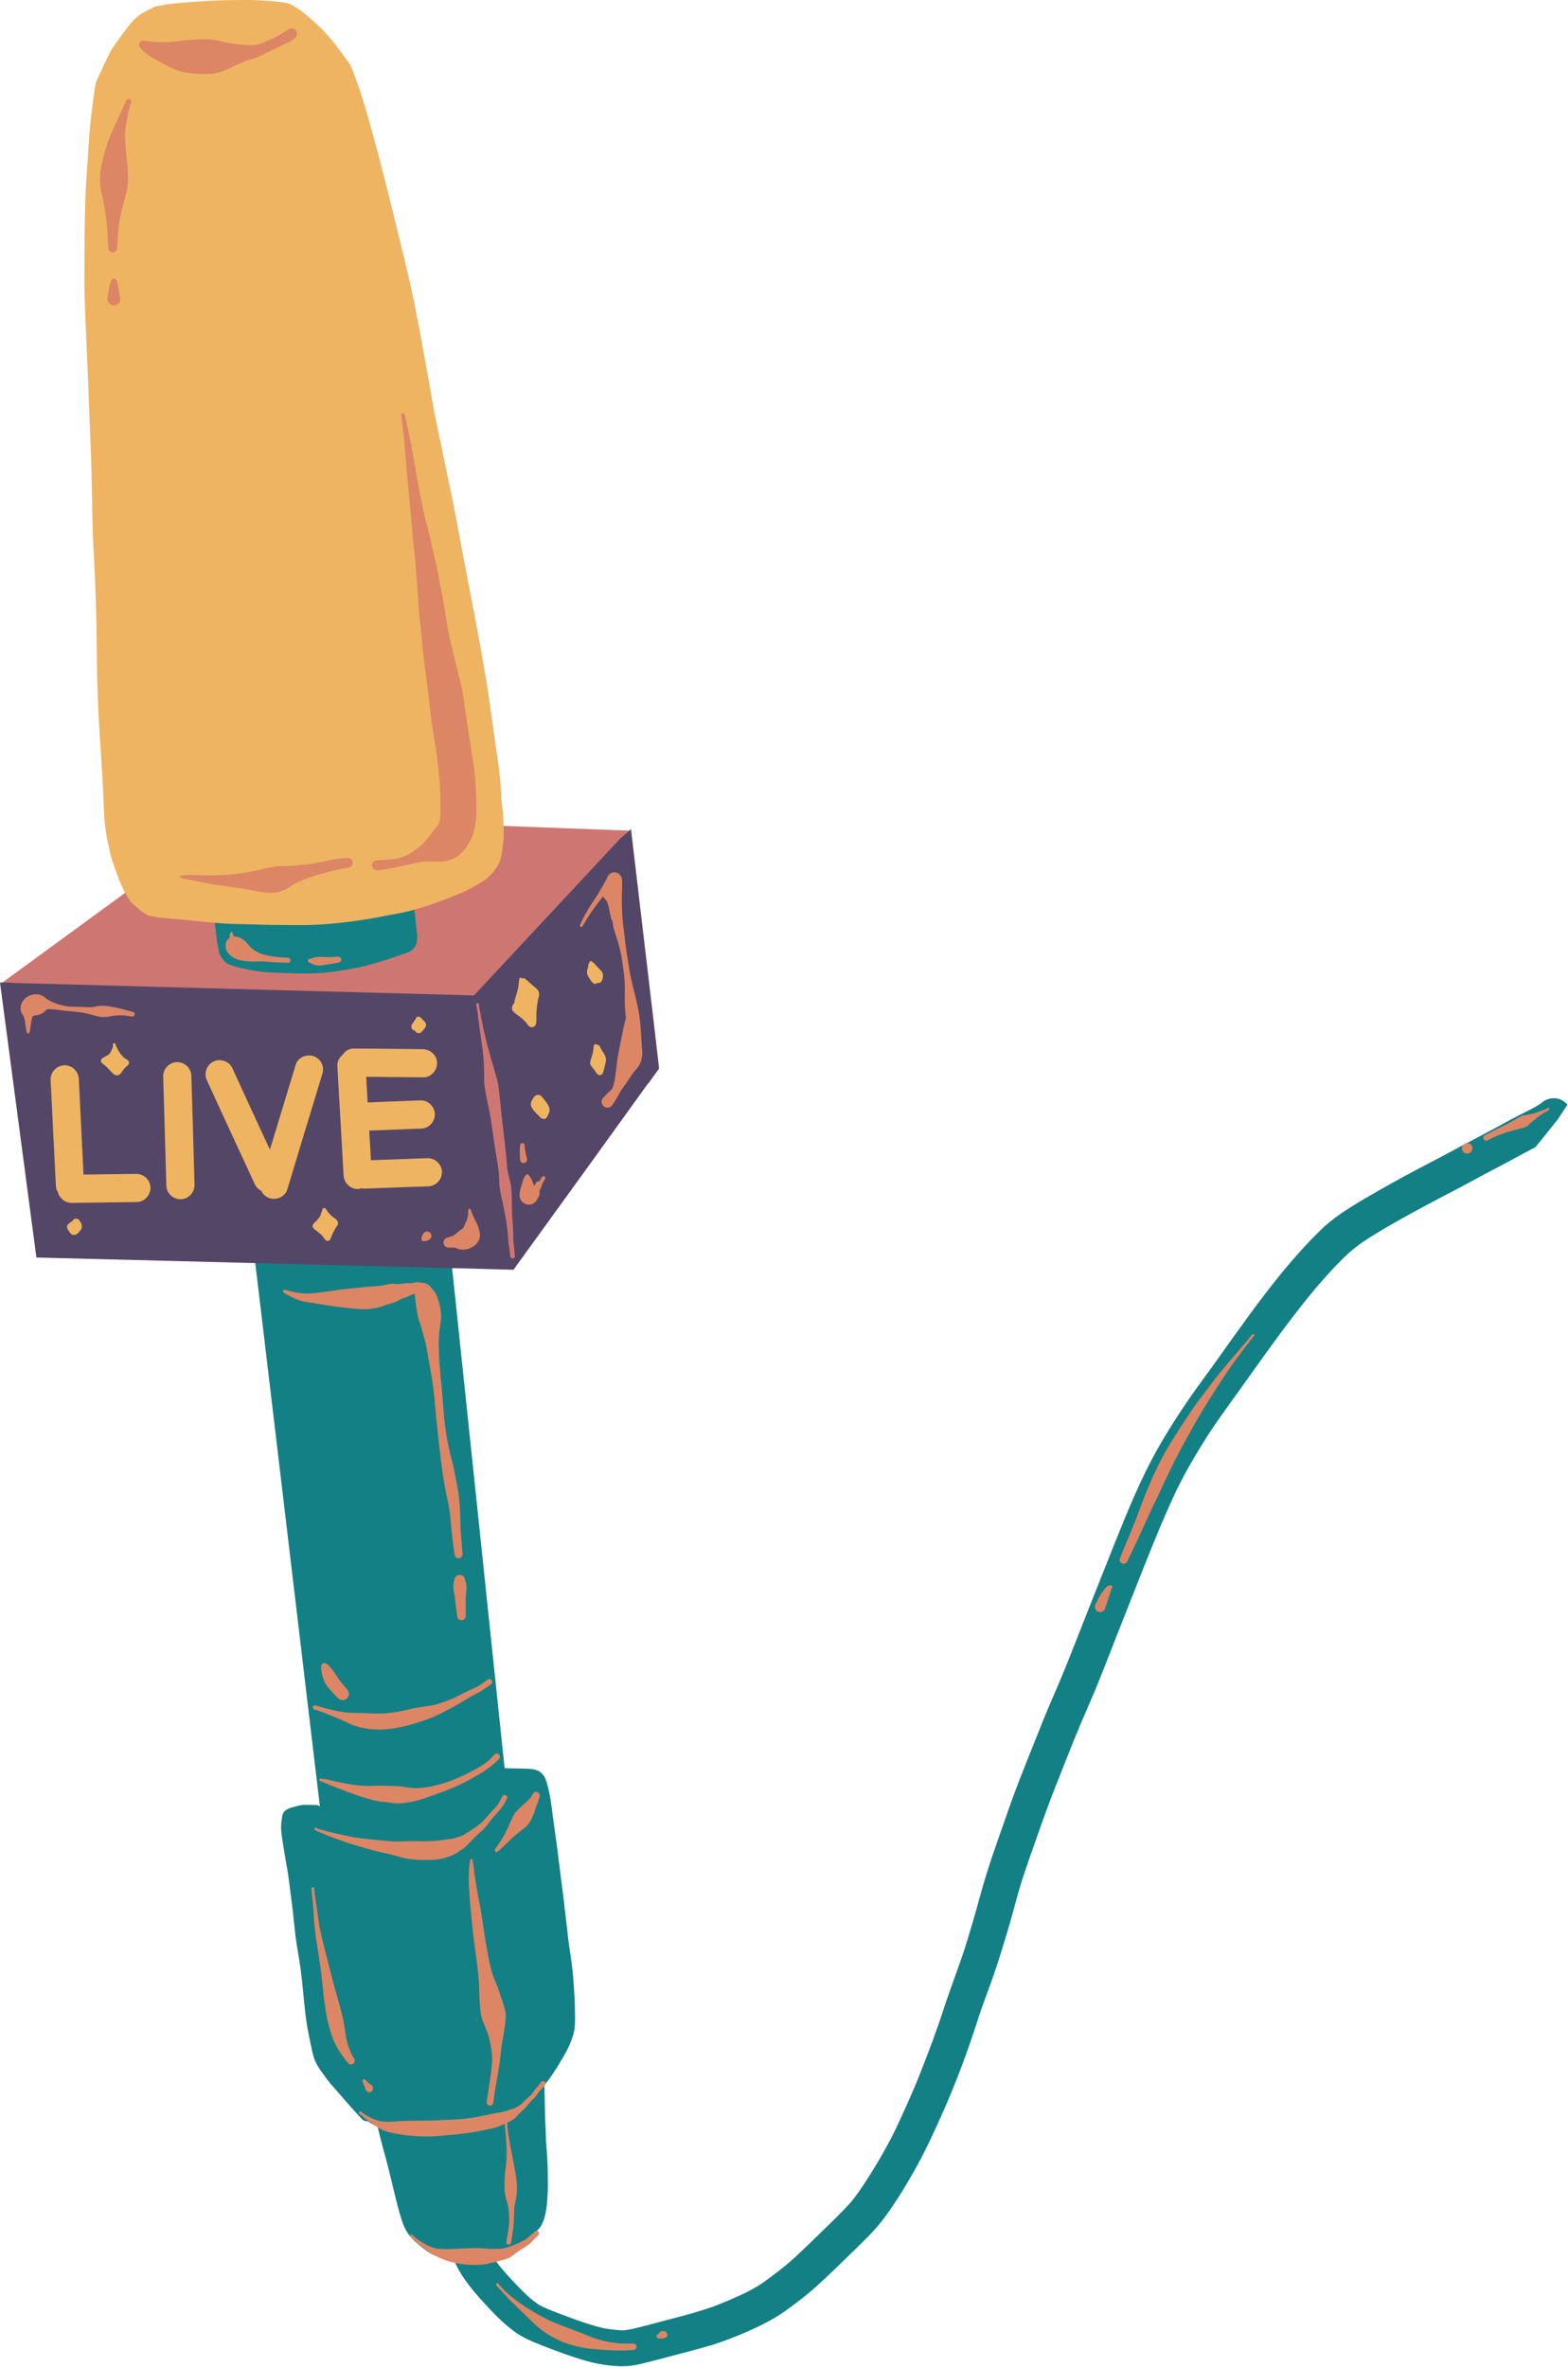 <?xml version="1.0" encoding="UTF-8"?><svg xmlns="http://www.w3.org/2000/svg" xmlns:xlink="http://www.w3.org/1999/xlink" height="110.8" preserveAspectRatio="xMidYMid meet" version="1.0" viewBox="0.0 -0.0 73.4 110.8" width="73.4" zoomAndPan="magnify"><g id="change1_1"><path d="M29.549,39.489c-0.16-0.006-0.32-0.012-0.481-0.018c0.04,0.121-0.006,0.254-0.109,0.337 c-0.026,0.021-0.052,0.043-0.079,0.064c-0.058,0.05-0.11,0.107-0.165,0.16c-0.069,0.067-0.139,0.134-0.209,0.201 c-0.072,0.069-0.146,0.139-0.219,0.208c0.047,0.102,0.039,0.23-0.039,0.316c-0.059,0.065-0.116,0.128-0.176,0.192 c-0.005,0.004-0.009,0.01-0.014,0.016c-0.029,0.031-0.057,0.064-0.088,0.094c-0.035,0.042-0.076,0.081-0.114,0.119 c-0.189,0.208-0.368,0.425-0.555,0.634c-0.222,0.249-0.444,0.493-0.682,0.727c-0.221,0.218-0.442,0.435-0.666,0.649 c-0.227,0.215-0.452,0.427-0.667,0.651c-0.107,0.113-0.216,0.226-0.322,0.34c-0.125,0.137-0.245,0.279-0.369,0.418 c-0.119,0.136-0.244,0.266-0.368,0.397c-0.178,0.199-0.348,0.405-0.525,0.603c-0.094,0.104-0.186,0.208-0.278,0.312 c-0.09,0.101-0.181,0.206-0.281,0.297c-0.134,0.121-0.273,0.237-0.42,0.343c-0.005,0.005-0.011,0.009-0.017,0.014 c0.004,0.012,0.018,0.019,0.021,0.031c0,0,0.001,0,0.002,0c0.002,0.013,0.005,0.025,0.008,0.038 c0.002,0.008,0.003,0.016,0.005,0.024c0,0.002,0.001,0.004,0.001,0.006c0.007,0.034,0.014,0.068,0.021,0.102 c-0.004-0.021-0.009-0.042-0.012-0.063c0.076,0.368,0.168,0.73,0.247,1.097c0.077,0.364,0.154,0.728,0.213,1.094 c0.12,0.725,0.245,1.449,0.346,2.176c0.001,0.005,0.002,0.011,0.003,0.016c0.079,0.04,0.148,0.102,0.196,0.181 c0.051,0.084,0.072,0.166,0.091,0.262c0.01,0.05,0.014,0.103,0.019,0.153c0.01,0.076,0.02,0.151,0.026,0.227 c0.016,0.177,0.031,0.353,0.043,0.53c0.021,0.31,0.04,0.622,0.059,0.932c0.034,0.455,0.07,0.908,0.125,1.361 c0.018,0.139-0.016,0.277-0.087,0.391c0,0.01,0.001,0.019,0.002,0.029c0.013,0.135,0.024,0.271,0.037,0.406 c0.002,0.016,0.004,0.03,0.006,0.045c0.021,0.176,0.041,0.354,0.056,0.53c0.007,0.063,0.013,0.127,0.018,0.191c0,0,0,0,0,0.001 c0.021,0.146-0.026,0.288-0.116,0.396c0.018,0.091,0.029,0.184,0.04,0.275c0.007,0.056,0.011,0.112,0.017,0.169 c0.008,0.101,0.02,0.203,0,0.305c-0.009,0.042-0.023,0.081-0.043,0.117c0.006,0.062,0.011,0.124,0.014,0.187 c0.004,0.058,0.006,0.118-0.018,0.174c0.045,0.018,0.08,0.055,0.084,0.112c0,0.005,0.001,0.01,0.001,0.015 c0.061,0.02,0.115,0.071,0.128,0.133c0.021,0.096,0.015,0.191,0.008,0.288c-0.006,0.095-0.021,0.19-0.09,0.255 c0,0.002,0.003,0.003,0.003,0.005c0,0.049-0.03,0.088-0.069,0.114c-0.021,0.028-0.05,0.051-0.086,0.061 c-0.009,0.003-0.017,0.004-0.024,0.005c-0.024,0.016-0.052,0.024-0.08,0.024c-0.015,0-0.029-0.002-0.044-0.008 c-0.003-0.001-0.006-0.001-0.009-0.002c-0.013-0.005-0.026-0.012-0.038-0.019c-0.049,0-0.097-0.024-0.118-0.079 c-0.021-0.053-0.012-0.108-0.01-0.162c0.002-0.021,0.002-0.04,0.003-0.061c-0.009-0.018-0.014-0.038-0.015-0.059 c-0.004-0.066,0.005-0.135,0.01-0.202c0,0.001-0.001,0.001-0.001,0.001c0.001-0.003,0.001-0.007,0.001-0.011 c-0.025-0.045-0.034-0.092-0.037-0.152c-0.003-0.057-0.005-0.113-0.008-0.17c-0.02-0.016-0.037-0.036-0.05-0.061 c-0.037-0.07-0.058-0.138-0.063-0.218c-0.001-0.021-0.003-0.041-0.005-0.062c-0.071-0.055-0.123-0.135-0.132-0.227 c-0.017-0.179-0.014-0.356-0.023-0.535c-0.002-0.036-0.004-0.073-0.006-0.11c-0.014-0.009-0.026-0.018-0.039-0.027 c-0.109-0.084-0.167-0.2-0.193-0.334c-0.036-0.185-0.023-0.383-0.029-0.571c-0.006-0.197-0.012-0.395-0.02-0.592 c-0.002-0.045-0.003-0.091-0.005-0.136c-0.069-0.099-0.119-0.211-0.13-0.333c-0.005-0.057-0.013-0.113-0.021-0.168 c-0.014-0.091-0.027-0.182-0.041-0.273c-0.025-0.17-0.052-0.34-0.077-0.511c-0.052-0.352-0.1-0.705-0.141-1.059 c-0.065-0.563-0.131-1.125-0.199-1.688c-0.055-0.183-0.111-0.365-0.166-0.547c-0.091-0.306-0.185-0.61-0.267-0.917 c-0.091-0.338-0.19-0.673-0.263-1.015c-0.041-0.191-0.083-0.382-0.123-0.574c-0.04-0.183-0.063-0.368-0.093-0.553 c-0.029-0.177-0.033-0.357-0.046-0.537c-0.024,0.001-0.048,0.004-0.072,0.005c-0.309,0.022-0.619,0.025-0.928,0.034 c-0.019,0-0.038,0.001-0.056,0.001c-0.314,0.011-0.629,0.022-0.944,0.027c-0.04,0-0.08,0-0.119,0c-0.271,0-0.541-0.012-0.812-0.023 c-0.311-0.014-0.622-0.022-0.932-0.037c-0.3-0.013-0.599-0.042-0.899-0.061c-0.311-0.019-0.622-0.022-0.932-0.037 c-0.316-0.013-0.633-0.013-0.949-0.026c-0.618-0.026-1.234-0.039-1.853-0.057c-0.606-0.018-1.214,0.002-1.819-0.036 c-0.626-0.039-1.252-0.093-1.875-0.167c-0.116-0.015-0.233-0.028-0.352-0.042c0.001,0,0.003,0,0.005,0 C8.976,46.57,8.968,46.57,8.96,46.569H8.959c-0.31-0.03-0.622-0.051-0.933-0.073c-0.312-0.022-0.623-0.047-0.935-0.063 c-0.621-0.03-1.242-0.058-1.863-0.054c-0.613,0.005-1.227,0.015-1.84,0.004c-0.306-0.005-0.609-0.029-0.915-0.051 c-0.317-0.023-0.635-0.035-0.954-0.036c-0.15-0.001-0.301,0.001-0.452,0.006c0.002,0,0.003-0.001,0.005-0.001 c-0.049,0.002-0.097,0.004-0.145,0.007c-0.063,0.001-0.123-0.008-0.177-0.038c-0.196,0.143-0.392,0.287-0.589,0.43 c-0.007-0.051-0.013-0.101-0.02-0.152c-0.023-0.173-0.049-0.346-0.079-0.518c0.521-0.38,1.042-0.76,1.562-1.14 c0.994-0.726,1.986-1.452,2.98-2.178c1.015-0.741,2.029-1.482,3.044-2.224c0.04-0.029,0.08-0.058,0.12-0.087 c0.132-0.096,0.331-0.038,0.414,0.093c0.042,0.065,0.056,0.146,0.041,0.222c-0.018,0.083-0.067,0.143-0.133,0.192 c-0.583,0.426-1.166,0.852-1.75,1.277c0.022,0.016,0.042,0.032,0.064,0.048c0.125,0.091,0.251,0.179,0.383,0.258 c0.137,0.076,0.276,0.147,0.418,0.208c0.117,0.046,0.236,0.08,0.357,0.111c0.105,0.023,0.211,0.041,0.319,0.054 c0.106,0.009,0.212,0.008,0.319,0.008c0.14-0.003,0.279-0.004,0.418-0.005c0.279-0.003,0.56-0.006,0.839,0.013 c0.132,0.009,0.266,0.02,0.397,0.039c0.039,0.006,0.08,0.012,0.119,0.021c0.081,0.019,0.147,0.059,0.208,0.114 c0.104,0.096,0.157,0.222,0.188,0.357c0.057,0.244,0.1,0.49,0.169,0.732c0.055,0.182,0.108,0.366,0.178,0.543 c0.013,0.025,0.026,0.05,0.04,0.076c0.003,0.004,0.005,0.008,0.008,0.011c0.003,0.004,0.006,0.008,0.009,0.011 c0.024,0.022,0.05,0.043,0.077,0.064c0.045,0.031,0.091,0.06,0.137,0.087c0.053,0.027,0.107,0.051,0.16,0.074 c0.094,0.033,0.187,0.061,0.282,0.085c0.286,0.066,0.572,0.117,0.864,0.154c0.003,0,0.005,0.001,0.007,0.001 c-0.001,0-0.003-0.001-0.004-0.001c0.005,0.001,0.01,0.001,0.016,0.002c0.001,0,0.003,0.001,0.005,0.001c0,0,0.001,0,0.002,0 c0.002,0,0.003,0,0.004,0c0,0,0,0,0,0c0.317,0.033,0.637,0.052,0.954,0.079c0.339,0.025,0.684,0.04,1.026,0.036 c0.294-0.013,0.585-0.05,0.877-0.084c0.27-0.031,0.54-0.068,0.808-0.109c0.461-0.078,0.925-0.168,1.376-0.296 c0.145-0.045,0.288-0.094,0.429-0.149c0.147-0.059,0.293-0.123,0.439-0.184c0.143-0.058,0.285-0.114,0.427-0.171 c0.135-0.055,0.267-0.115,0.399-0.174c0.108-0.049,0.22-0.095,0.323-0.156c0.014-0.009,0.029-0.019,0.043-0.029 c-0.115-0.046-0.189-0.161-0.188-0.291c0.001-0.061,0-0.121-0.001-0.182c-0.004-0.143-0.012-0.285-0.027-0.428 c-0.027-0.266-0.094-0.64,0.164-0.819c0.047-0.033,0.1-0.051,0.153-0.055c0.035-0.046,0.083-0.084,0.138-0.103 c0.062-0.02,0.126-0.021,0.185-0.005c0.034-0.004,0.067-0.008,0.101-0.013c0.131-0.022,0.261-0.05,0.39-0.083 c0.206-0.067,0.404-0.152,0.603-0.238c0.2-0.084,0.4-0.168,0.599-0.256c0.328-0.156,0.643-0.342,0.954-0.532 c-0.001,0-0.001,0-0.001,0c0.142-0.088,0.286-0.176,0.419-0.278c-0.037-0.087-0.031-0.192,0.021-0.279 c0.069-0.115,0.138-0.231,0.204-0.349c0,0,0,0,0,0.001c0-0.001,0-0.001,0.001-0.002c0.002-0.004,0.004-0.008,0.006-0.012 c0,0,0.001-0.001,0.001-0.002c0,0,0-0.001,0.001-0.001c0.04-0.076,0.076-0.151,0.108-0.23c0.02-0.053,0.036-0.106,0.049-0.159 c0.031-0.143,0.047-0.293,0.103-0.428c0.002-0.005,0.004-0.009,0.007-0.013c-0.865-0.033-1.729-0.065-2.593-0.098 c-1.295-0.048-2.59-0.097-3.884-0.146c-0.844-0.032-1.688-0.064-2.531-0.096c-0.164-0.005-0.289-0.162-0.277-0.321 c0.012-0.167,0.157-0.284,0.32-0.277c1.279,0.048,2.558,0.096,3.837,0.145c1.286,0.048,2.573,0.097,3.859,0.144 c1.271,0.048,2.54,0.096,3.809,0.144c1.172,0.044,2.345,0.088,3.519,0.133c-0.001,0.005,0,0.012,0.001,0.019 c0.007,0.038,0.013,0.075,0.018,0.113c-0.002,0.037-0.001,0.071,0.004,0.107c0.004,0.029,0.008,0.059,0.012,0.087 c0.006,0.048,0.012,0.095,0.019,0.143C29.537,39.399,29.542,39.444,29.549,39.489z" fill="#CE7772"/></g><g id="change2_1"><path d="M73.375,51.715c-0.153,0.224-0.302,0.452-0.449,0.68c-0.056,0.07-0.111,0.14-0.168,0.209 c-0.127,0.162-0.256,0.323-0.384,0.484c-0.146,0.183-0.293,0.364-0.442,0.544c-0.02,0.023-0.038,0.046-0.058,0.07 c-0.69,0.359-1.367,0.742-2.061,1.097c0.031-0.016,0.063-0.033,0.096-0.049c-0.536,0.276-1.06,0.575-1.593,0.853 c-0.517,0.271-1.035,0.536-1.547,0.813c-1.013,0.549-2.035,1.102-2.995,1.739c-0.223,0.16-0.438,0.33-0.646,0.509 c-0.53,0.493-1.02,1.036-1.493,1.584c-0.943,1.124-1.813,2.312-2.669,3.504c-0.414,0.578-0.821,1.157-1.239,1.732 c-0.388,0.535-0.771,1.075-1.137,1.626c-0.558,0.881-1.093,1.772-1.545,2.712c-0.707,1.505-1.312,3.056-1.923,4.602 c-0.296,0.749-0.592,1.499-0.887,2.248c-0.313,0.793-0.616,1.593-0.943,2.381c-0.317,0.762-0.657,1.514-0.968,2.278 c-0.297,0.732-0.585,1.468-0.875,2.202c-0.298,0.751-0.576,1.509-0.843,2.272c-0.258,0.733-0.522,1.467-0.763,2.208 c-0.164,0.535-0.313,1.074-0.458,1.614c-0.146,0.544-0.314,1.08-0.478,1.618c-0.167,0.554-0.35,1.101-0.547,1.644 c-0.191,0.53-0.393,1.056-0.566,1.592h0.001c-0.495,1.547-1.063,3.078-1.731,4.562c-0.341,0.757-0.684,1.514-1.082,2.243 c-0.416,0.762-0.864,1.508-1.359,2.22c-0.244,0.353-0.506,0.686-0.801,0.998c-0.283,0.299-0.575,0.589-0.872,0.873 c-0.57,0.55-1.13,1.111-1.72,1.641c-0.313,0.282-0.639,0.547-0.977,0.8c-0.33,0.247-0.662,0.496-1.02,0.703 c-0.709,0.411-1.476,0.739-2.241,1.027c-0.737,0.276-1.509,0.465-2.268,0.665c-0.379,0.101-0.756,0.203-1.135,0.3 c-0.335,0.086-0.672,0.179-1.015,0.227c-0.152,0.021-0.305,0.029-0.455,0.029c-0.212,0-0.423-0.018-0.637-0.041 c-0.369-0.042-0.732-0.118-1.088-0.222c-0.65-0.188-1.285-0.422-1.915-0.668c-0.498-0.194-0.994-0.387-1.426-0.711 c-0.415-0.312-0.793-0.673-1.146-1.054c-0.325-0.351-0.655-0.702-0.944-1.083c-0.289-0.38-0.56-0.779-0.718-1.231 c-0.102-0.015-0.204-0.027-0.305-0.041c-0.144-0.02-0.285-0.049-0.425-0.086c-0.144-0.039-0.278-0.093-0.405-0.171 c-0.118-0.073-0.229-0.16-0.339-0.244c-0.112-0.085-0.219-0.176-0.323-0.27c-0.102-0.093-0.205-0.192-0.288-0.303 c-0.128-0.175-0.231-0.359-0.303-0.564c-0.192-0.547-0.319-1.113-0.458-1.677c-0.072-0.291-0.138-0.585-0.211-0.877 c-0.074-0.297-0.156-0.591-0.237-0.885c-0.102-0.364-0.191-0.73-0.278-1.099c-0.166-0.053-0.319-0.143-0.458-0.245 c-0.015,0.003-0.031,0.004-0.046,0.004c-0.09,0-0.179-0.042-0.244-0.115c-0.016-0.02-0.033-0.038-0.048-0.058 c-0.126-0.138-0.256-0.27-0.38-0.409c-0.14-0.159-0.276-0.319-0.417-0.479c-0.119-0.137-0.237-0.274-0.356-0.411 c0.005,0.007,0.011,0.014,0.017,0.021c-0.15-0.169-0.305-0.337-0.438-0.52c-0.093-0.127-0.187-0.252-0.277-0.38 c-0.128-0.178-0.238-0.363-0.313-0.57c-0.076-0.21-0.119-0.433-0.162-0.651c0.001,0.004,0.001,0.008,0.002,0.013 c-0.056-0.279-0.117-0.556-0.166-0.835c-0.052-0.288-0.086-0.579-0.118-0.87c-0.068-0.613-0.114-1.231-0.196-1.845 c-0.04-0.293-0.089-0.586-0.137-0.878c-0.048-0.291-0.096-0.584-0.126-0.876c-0.061-0.577-0.12-1.154-0.199-1.729 c-0.04-0.293-0.072-0.586-0.112-0.879c-0.021-0.156-0.052-0.312-0.079-0.467c-0.029-0.159-0.054-0.319-0.08-0.479 c-0.05-0.304-0.105-0.604-0.146-0.909c-0.021-0.153-0.04-0.309-0.036-0.464c0.003-0.147,0.023-0.296,0.044-0.442 c0.015-0.104,0.05-0.22,0.129-0.293c0.046-0.042,0.094-0.07,0.148-0.098c0.051-0.024,0.104-0.044,0.158-0.059 c0.156-0.039,0.308-0.091,0.465-0.118c0.127-0.022,0.265-0.012,0.394-0.009c0.097,0.001,0.194,0.004,0.291,0.004 c0.07,0,0.135,0.025,0.187,0.067c-0.178-1.495-0.355-2.988-0.533-4.482c-0.201-1.689-0.401-3.379-0.602-5.068 c-0.207-1.743-0.415-3.485-0.622-5.229c-0.202-1.693-0.403-3.385-0.604-5.078c-0.207-1.743-0.414-3.486-0.622-5.229 c-0.049-0.424-0.1-0.848-0.15-1.271c-0.235-0.02-0.471-0.039-0.707-0.046c-0.02,0.004-0.04,0.006-0.06,0.007 c-0.054,0.002-0.107,0.006-0.161,0.004c-0.149-0.006-0.274-0.12-0.291-0.27c-0.017-0.164,0.106-0.312,0.268-0.329 c0.292-0.032,0.586,0,0.877,0.026c-0.021-0.17-0.04-0.34-0.061-0.509l0.02-0.001l0.036-0.002l0.037-0.002l0.037-0.002l0.038-0.004 l0.039-0.003l0.04-0.005l0.039-0.004l0.042-0.005l0.043-0.005l0.045-0.006l0.047-0.005l0.049-0.007l0.05-0.006l0.039-0.005 c0.005,0.052,0.012,0.104,0.018,0.155c0.018,0.153,0.037,0.308,0.054,0.46c0.164,0.01,0.327,0.016,0.49,0.013 c0.33-0.005,0.66-0.017,0.99-0.012c0.316,0.005,0.631,0.024,0.947,0.038c0.598,0.025,1.197,0.041,1.796,0.03 c0.148-0.003,0.296-0.009,0.444-0.012c0.14-0.004,0.279,0.002,0.417,0.009c0.274,0.016,0.548,0.046,0.823,0.063 c0.312,0.021,0.626,0.025,0.939,0.041c0.301,0.014,0.605,0.019,0.907,0.012c0.088-0.005,0.177-0.008,0.265-0.011 c-0.012-0.115-0.024-0.231-0.037-0.347l0.032-0.003l0.044-0.004l0.045-0.004l0.044-0.003l0.044-0.004l0.043-0.003l0.044-0.003 l0.042-0.002l0.042-0.003l0.042-0.002l0.042-0.003l0.041-0.002l0.042-0.002l0.04-0.002h0.012c0.013,0.127,0.026,0.254,0.04,0.381 c0.347,0.003,0.693,0.013,1.04,0.02c0.163,0.004,0.296,0.146,0.292,0.309c-0.003,0.161-0.14,0.291-0.3,0.291 c-0.003,0-0.005,0-0.008,0c-0.32-0.006-0.64-0.017-0.961-0.021c0.088,0.841,0.177,1.681,0.266,2.521 c0.185,1.759,0.369,3.517,0.554,5.275c0.19,1.821,0.382,3.642,0.574,5.464c0.196,1.867,0.392,3.734,0.587,5.604 c0.187,1.773,0.372,3.548,0.559,5.321c0.007,0.062,0.014,0.121,0.02,0.183c0.167,0.001,0.332,0.005,0.5,0.011 c0.26,0.01,0.521,0.001,0.778,0.029c0.146,0.016,0.299,0.066,0.412,0.158c0.094,0.076,0.162,0.167,0.21,0.277 c0.03,0.069,0.054,0.141,0.075,0.213c0.088,0.302,0.155,0.614,0.198,0.927c0.044,0.315,0.081,0.632,0.126,0.947 c0.045,0.309,0.084,0.618,0.128,0.928c0.043,0.305,0.081,0.609,0.116,0.915c0.034,0.293,0.076,0.585,0.111,0.877 c0.038,0.309,0.084,0.616,0.119,0.925c0.035,0.299,0.061,0.598,0.101,0.896c0.041,0.311,0.073,0.622,0.109,0.934 c0.034,0.289,0.084,0.575,0.125,0.864c0.084,0.591,0.129,1.187,0.162,1.782c0.017,0.302,0.023,0.604,0.025,0.906 c0.003,0.305,0.003,0.608-0.087,0.902c-0.087,0.283-0.201,0.556-0.343,0.815c-0.07,0.128-0.147,0.253-0.221,0.38 c-0.066,0.112-0.13,0.225-0.2,0.334c-0.149,0.234-0.304,0.467-0.477,0.685c-0.036,0.046-0.072,0.092-0.109,0.137 c0.013,0.407,0.026,0.814,0.029,1.221c0-0.002,0-0.004,0-0.006c0.007,0.411,0.036,0.821,0.044,1.231 c0.001,0.058,0.003,0.114,0.004,0.172c0.025,0.273,0.049,0.549,0.062,0.824c0.016,0.306,0.022,0.613,0.026,0.921 c0.005,0.295,0.002,0.592-0.019,0.885c-0.021,0.303-0.049,0.612-0.127,0.906c-0.045,0.172-0.114,0.352-0.221,0.495 c-0.087,0.115-0.192,0.216-0.293,0.319c-0.201,0.208-0.41,0.409-0.616,0.612c-0.229,0.223-0.474,0.423-0.771,0.547 c-0.118,0.05-0.247,0.092-0.376,0.119c0.154,0.206,0.318,0.404,0.489,0.597c0.357,0.385,0.707,0.774,1.104,1.121 c0.124,0.104,0.254,0.204,0.388,0.297c0.076,0.045,0.154,0.084,0.234,0.123c0.296,0.137,0.604,0.249,0.908,0.366 c0.387,0.147,0.775,0.288,1.169,0.416c0.271,0.085,0.542,0.165,0.819,0.221c0.257,0.042,0.513,0.07,0.771,0.085 c0.034,0.001,0.069,0,0.104-0.001c0.132-0.016,0.262-0.037,0.392-0.063c0.636-0.15,1.266-0.329,1.898-0.492 c0.619-0.16,1.239-0.331,1.844-0.538c0.552-0.208,1.097-0.444,1.628-0.7c0.229-0.118,0.452-0.243,0.667-0.383 c0.503-0.353,0.991-0.724,1.452-1.129c0.465-0.421,0.911-0.862,1.361-1.298c0.475-0.458,0.949-0.913,1.391-1.404 c0.252-0.307,0.472-0.636,0.69-0.966c0.513-0.801,0.998-1.623,1.412-2.48c0.41-0.878,0.813-1.761,1.166-2.664 c0.369-0.945,0.731-1.892,1.042-2.858c0,0.002-0.001,0.004-0.001,0.006c0.313-0.975,0.689-1.926,1.009-2.899 c0.245-0.783,0.477-1.569,0.691-2.361c0.226-0.829,0.481-1.646,0.768-2.455c0.282-0.799,0.552-1.603,0.845-2.397 c0.286-0.774,0.598-1.54,0.902-2.308c0.306-0.77,0.609-1.538,0.942-2.294c0.344-0.781,0.66-1.57,0.974-2.365 c0.615-1.561,1.228-3.122,1.852-4.68c0.63-1.571,1.266-3.149,2.105-4.624c0.42-0.735,0.877-1.451,1.354-2.151 c0.443-0.649,0.919-1.275,1.375-1.917c1.002-1.406,1.996-2.821,3.093-4.156c0.545-0.663,1.126-1.304,1.737-1.906 c0.593-0.586,1.301-1.029,2.015-1.451c0.874-0.516,1.763-1.009,2.66-1.482c0.465-0.246,0.934-0.486,1.396-0.735 c0.503-0.271,1.005-0.543,1.514-0.804c-0.032,0.016-0.063,0.033-0.096,0.049c0.408-0.211,0.812-0.43,1.213-0.652 c0.393-0.216,0.793-0.415,1.191-0.618c0.131-0.069,0.26-0.142,0.385-0.222c0.028-0.02,0.056-0.039,0.084-0.06 c0.231-0.208,0.571-0.284,0.875-0.164C73.174,51.521,73.288,51.607,73.375,51.715z M10.664,45.122 c0.108,0.04,0.215,0.081,0.324,0.121c0.188,0.049,0.378,0.092,0.569,0.131c0.311,0.064,0.625,0.116,0.942,0.137 c0.309,0.019,0.618,0.034,0.926,0.043c0.289,0.008,0.579,0.017,0.867,0.017c0.33,0,0.659-0.01,0.986-0.044 c0.304-0.032,0.608-0.072,0.908-0.129c0.306-0.057,0.613-0.11,0.915-0.184c0.607-0.147,1.201-0.348,1.789-0.555 c0.041-0.015,0.083-0.029,0.123-0.044v0.001c0.059-0.023,0.118-0.045,0.177-0.068c0.027-0.02,0.055-0.04,0.083-0.06 c0.003-0.002,0.006-0.005,0.009-0.006h-0.001c0.011-0.011,0.021-0.018,0.032-0.028c0.022-0.024,0.044-0.05,0.064-0.077 c-0.001,0.002-0.001,0.003-0.002,0.004c0.002-0.002,0.003-0.004,0.005-0.006c-0.001,0.002-0.003,0.003-0.004,0.006 c0.034-0.047,0.066-0.094,0.099-0.142c0.005-0.014,0.009-0.027,0.013-0.041v0c0-0.002,0-0.005,0.001-0.007V44.19 c0,0,0-0.001,0-0.002l0.001,0c0-0.001,0-0.001,0-0.002c0.001-0.001,0.001-0.002,0.001-0.003c0.021-0.1,0.033-0.204,0.044-0.305 c0-0.001,0-0.002,0-0.003c0.001-0.019,0.003-0.037,0.005-0.055c-0.004-0.028-0.007-0.056-0.01-0.084 c-0.003,0.002-0.007,0.004-0.009,0.006c-0.02-0.185-0.04-0.37-0.058-0.554c-0.01-0.088-0.021-0.176-0.03-0.265 c-0.001-0.009-0.001-0.018,0-0.026c-0.025-0.243-0.051-0.485-0.077-0.728c0.053-0.011,0.107-0.023,0.159-0.037 c0.159-0.04,0.247-0.222,0.202-0.373c-0.048-0.162-0.215-0.241-0.373-0.203c-0.017,0.005-0.034,0.008-0.051,0.013 c-0.067-0.642-0.134-1.284-0.202-1.925c-0.017-0.162-0.179-0.278-0.337-0.258c-0.165,0.022-0.274,0.175-0.258,0.337 c0.035,0.329,0.069,0.657,0.104,0.985c0.034,0.326,0.068,0.653,0.103,0.979c-0.027,0.006-0.055,0.012-0.082,0.019 c-0.208,0.049-0.413,0.107-0.62,0.155c-0.173,0.038-0.346,0.072-0.521,0.097c-0.146,0.02-0.291,0.046-0.438,0.061 c0.004,0,0.007,0,0.009,0c-0.004,0-0.01,0-0.015,0c0.002,0,0.003,0,0.005,0c-0.004,0-0.008,0-0.012,0.001 c-0.137,0.013-0.272,0.024-0.409,0.038c-0.129,0.011-0.26,0.03-0.39,0.044c-0.212,0.019-0.423,0.035-0.634,0.059 c-0.183,0.02-0.365,0.045-0.549,0.065c-0.083,0.007-0.167,0.017-0.252,0.016c-0.098,0-0.196-0.003-0.293-0.006 c0.012,0.001,0.025,0.001,0.039,0.002c-0.43-0.014-0.861-0.028-1.29-0.007c-0.213,0.01-0.425,0.012-0.639,0.008 c-0.085-0.002-0.17-0.002-0.256-0.002c-0.127,0-0.255,0.001-0.382-0.003c0.013,0.001,0.026,0.001,0.038,0.002 c-0.266-0.01-0.531-0.024-0.798-0.022c-0.224,0.002-0.45-0.006-0.676-0.012c-0.037-0.315-0.073-0.63-0.109-0.945 c-0.019-0.163-0.179-0.279-0.339-0.257c-0.164,0.022-0.274,0.176-0.256,0.338c0.031,0.27,0.063,0.54,0.095,0.81 c-0.036-0.001-0.07,0-0.106,0.003c-0.148,0.017-0.257,0.163-0.252,0.307c0.004,0.128,0.101,0.261,0.233,0.282 c0.066,0.01,0.132,0.02,0.199,0.027c0.039,0.315,0.076,0.63,0.113,0.945c0.018,0.143,0.035,0.284,0.052,0.426 c0.021,0.083,0.035,0.166,0.051,0.249c0,0.006,0,0.011,0.002,0.017c0.012,0.067,0.024,0.135,0.034,0.203 c0,0.003,0.001,0.008,0.002,0.012c0.003,0.005,0.006,0.011,0.009,0.017c0,0.003,0.001,0.006,0.003,0.009 c0.009,0.021,0.02,0.041,0.032,0.061c0.014,0.025,0.03,0.05,0.045,0.073c0.001,0.004,0.004,0.007,0.007,0.011 c0.003,0.005,0.006,0.009,0.008,0.014c0,0-0.001-0.001-0.002-0.002c0.039,0.056,0.076,0.112,0.119,0.166 c0.001,0.001,0.002,0.003,0.003,0.004s0.002,0.001,0.003,0.002l0.001,0.001c0.007,0.008,0.015,0.015,0.022,0.022 c0.015,0.014,0.029,0.028,0.044,0.042c0.021,0.019,0.042,0.038,0.065,0.053c0.009,0.008,0.02,0.015,0.03,0.022 C10.655,45.118,10.659,45.12,10.664,45.122z" fill="#138085"/></g><g id="change3_1"><path d="M22.633,49.494C22.633,49.494,22.633,49.494,22.633,49.494c0,0,0-0.001,0-0.002 C22.633,49.493,22.633,49.494,22.633,49.494z M23.762,57.674c0,0.003,0.001,0.006,0.002,0.01c-0.001-0.003-0.001-0.006-0.001-0.008 C23.763,57.675,23.762,57.675,23.762,57.674z M23.764,57.684c-0.001-0.003-0.001-0.006-0.001-0.008 M22.633,49.495 C22.633,49.494,22.633,49.494,22.633,49.495c0-0.001,0-0.002,0-0.003 M23.763,57.676c0-0.001-0.001-0.001-0.001-0.002 s0-0.001,0-0.001C23.762,57.674,23.763,57.675,23.763,57.676z M24.046,58.216c0,0.002,0,0.003,0.001,0.005c0,0.003,0,0.007,0,0.01 C24.047,58.226,24.046,58.221,24.046,58.216z M22.631,48.141c0,0.003,0.001,0.006,0.002,0.009c0,0,0,0.001,0,0.002 C22.633,48.148,22.632,48.145,22.631,48.141z M23.352,54.894c0.001,0.008,0.001,0.018,0.001,0.026 M30.598,47.812 c0,0.001,0,0.001,0,0.002c0-0.001-0.001-0.002-0.001-0.004c-0.001-0.003-0.001-0.007-0.001-0.011c0,0.001,0,0.002,0,0.002 c-0.055-0.464-0.11-0.928-0.164-1.394c0-0.002-0.001-0.004-0.001-0.006c0-0.001,0-0.001,0-0.002 c-0.048-0.412-0.097-0.823-0.145-1.235c0-0.002-0.001-0.004-0.001-0.006c0-0.001,0-0.001,0-0.002 c-0.059-0.488-0.115-0.977-0.173-1.465c0,0.001,0,0.001,0,0.001c0-0.002,0-0.005-0.001-0.006c0-0.002,0-0.004,0-0.006 c-0.064-0.547-0.129-1.096-0.194-1.644c-0.088-0.751-0.176-1.503-0.265-2.253c-0.04-0.324-0.077-0.647-0.114-0.972 c-0.001,0.001-0.001,0.001-0.002,0.002c0-0.001,0-0.001,0-0.002c-0.005,0.006-0.011,0.011-0.016,0.016 c-0.081,0.082-0.167,0.157-0.255,0.23c-0.076,0.065-0.151,0.129-0.228,0.195c-0.001,0.001-0.002,0.002-0.003,0.003 c-0.002,0.001-0.005,0.004-0.008,0.006c0,0.001,0,0.001,0,0.002c-0.184,0.198-0.368,0.395-0.551,0.591 c-0.86,0.923-1.721,1.845-2.58,2.768c-0.838,0.899-1.677,1.798-2.515,2.697c-0.397,0.427-0.796,0.853-1.193,1.28 c-0.653-0.018-1.307-0.036-1.96-0.054c-1.29-0.035-2.58-0.069-3.87-0.104c-1.252-0.035-2.504-0.068-3.756-0.102 c-1.265-0.034-2.528-0.068-3.792-0.103c-1.262-0.034-2.523-0.068-3.785-0.103c-1.253-0.034-2.508-0.068-3.762-0.102 c-0.221-0.005-0.442-0.012-0.663-0.018c0-0.004,0-0.008-0.001-0.011C0.453,46,0.308,46,0.162,45.994 c-0.003,0-0.006-0.001-0.008-0.001c-0.019,0-0.039,0-0.057,0.001c-0.032,0-0.065,0.001-0.097,0.001c0,0.001,0,0.002,0,0.003 c0.026,0.201,0.053,0.4,0.08,0.601c0.005,0.039,0.01,0.078,0.016,0.117c0.125,0.947,0.251,1.894,0.376,2.841 C0.61,50.61,0.75,51.664,0.89,52.718c0.065,0.495,0.131,0.991,0.197,1.487c0.034,0.251,0.066,0.502,0.1,0.753 c0.01,0.078,0.02,0.155,0.03,0.233c0.003,0.016,0.005,0.032,0.006,0.049c0.002,0.018,0.005,0.034,0.006,0.052 c0.002,0.008,0.003,0.018,0.004,0.026c0.007,0.046,0.012,0.092,0.019,0.138c0.016,0.123,0.033,0.246,0.049,0.369 c0.033,0.246,0.064,0.492,0.097,0.738c0.068,0.509,0.135,1.018,0.203,1.526c0.014,0.111,0.029,0.223,0.044,0.333 c0.019,0.149,0.039,0.297,0.058,0.445c0.877,0.022,1.754,0.045,2.633,0.067c1.167,0.03,2.334,0.06,3.501,0.089 c1.165,0.03,2.328,0.06,3.491,0.089c0.17,0.005,0.339,0.009,0.509,0.014c-0.006,0-0.011,0-0.016,0 c1.122,0.028,2.245,0.056,3.368,0.085c-0.005,0-0.011,0-0.017,0c1.166,0.03,2.332,0.061,3.497,0.089 c0.15,0.004,0.3,0.008,0.45,0.012c-0.004,0-0.007,0-0.011,0c1.166,0.03,2.331,0.058,3.496,0.089c0.243,0.007,0.486,0.014,0.729,0.02 c0.234,0.006,0.47,0.013,0.704,0.019c0,0,0-0.001,0.001-0.001c0.123-0.17,0.247-0.341,0.369-0.511 c0.284-0.393,0.569-0.785,0.854-1.178c0.141-0.195,0.282-0.391,0.423-0.585c0.044-0.062,0.089-0.123,0.133-0.185 c0.01-0.013,0.019-0.025,0.028-0.039c0.013-0.017,0.024-0.032,0.037-0.05c0.015-0.021,0.028-0.045,0.046-0.065 c0.013-0.02,0.028-0.037,0.042-0.057c0.068-0.095,0.137-0.188,0.205-0.282c0.149-0.208,0.298-0.414,0.448-0.62 c0.179-0.247,0.358-0.494,0.536-0.742c-0.003,0.005-0.006,0.008-0.009,0.013c0.206-0.285,0.412-0.569,0.617-0.854 c0.735-1.02,1.471-2.042,2.206-3.062c0.119-0.165,0.238-0.331,0.357-0.496c0.001,0.005,0.001,0.011,0.002,0.017 c0.173-0.241,0.348-0.481,0.521-0.721c-0.01-0.089-0.021-0.179-0.03-0.268C30.75,49.107,30.674,48.459,30.598,47.812z M24.019,58.913c-0.007,0.001-0.013,0.002-0.02,0.002c-0.052,0-0.104-0.037-0.111-0.091c-0.014-0.093-0.021-0.187-0.031-0.28 c0,0.005,0.001,0.009,0.001,0.015c-0.012-0.104-0.029-0.209-0.044-0.313c-0.026-0.186-0.033-0.373-0.05-0.559 c0-0.001,0-0.001,0-0.002c-0.001-0.004-0.002-0.007-0.002-0.01c-0.018-0.168-0.033-0.337-0.062-0.504c0-0.001,0-0.002,0-0.003 c-0.001-0.003-0.001-0.005-0.001-0.007c-0.033-0.18-0.065-0.362-0.102-0.542c-0.019-0.092-0.036-0.184-0.057-0.275 c-0.021-0.097-0.046-0.191-0.065-0.288c-0.042-0.199-0.086-0.402-0.1-0.604c-0.005-0.093-0.006-0.185-0.01-0.277 c-0.002-0.084-0.008-0.169-0.014-0.253c-0.011-0.112-0.027-0.222-0.044-0.331c-0.017-0.115-0.032-0.23-0.05-0.346 c-0.017-0.11-0.038-0.221-0.057-0.333c-0.023-0.134-0.042-0.269-0.064-0.405c-0.071-0.463-0.125-0.929-0.209-1.39 c-0.04-0.204-0.084-0.404-0.124-0.607c-0.047-0.24-0.101-0.479-0.126-0.724c-0.005-0.056-0.009-0.112-0.012-0.167 c-0.003-0.053,0.001-0.105,0.001-0.158c0.002-0.117-0.003-0.234-0.007-0.351c-0.007-0.203-0.013-0.404-0.028-0.606 c0-0.001,0-0.002,0-0.003c0-0.002,0-0.003,0-0.005c0-0.001,0-0.002,0-0.003c-0.021-0.211-0.049-0.422-0.08-0.632 c-0.031-0.217-0.059-0.434-0.09-0.651c-0.029-0.209-0.061-0.417-0.083-0.627c-0.011-0.109-0.022-0.218-0.045-0.324 c-0.016-0.081-0.034-0.162-0.035-0.244v-0.001c0,0,0-0.001,0-0.002c0-0.078,0.12-0.081,0.12-0.003c0,0.016,0,0.032,0.002,0.049 c0,0,0-0.001-0.001-0.001c0.01,0.088,0.029,0.174,0.048,0.261c-0.001-0.003-0.001-0.005-0.002-0.008 c0.032,0.131,0.052,0.266,0.076,0.398c0.028,0.148,0.058,0.296,0.089,0.443c0.027,0.122,0.054,0.242,0.081,0.364 c-0.001-0.003-0.003-0.008-0.004-0.013c0.026,0.113,0.052,0.225,0.083,0.336c0.031,0.114,0.064,0.228,0.095,0.342 c0.033,0.125,0.062,0.249,0.099,0.372c0.033,0.105,0.065,0.21,0.096,0.316c0.033,0.117,0.068,0.234,0.1,0.353 c0.035,0.125,0.074,0.25,0.105,0.375c0.058,0.233,0.075,0.474,0.101,0.712c0.026,0.235,0.049,0.471,0.073,0.707 c0.022,0.228,0.053,0.455,0.076,0.682c0.025,0.25,0.062,0.498,0.089,0.748c0.014,0.124,0.025,0.248,0.039,0.37 c0.014,0.115,0.028,0.229,0.039,0.344c0.022,0.237,0.025,0.478,0.07,0.711c0.022,0.097,0.046,0.194,0.069,0.291 c0.033,0.123,0.066,0.245,0.083,0.371c0.016,0.119,0.02,0.238,0.025,0.357c0.006,0.113,0.008,0.227,0.009,0.34 c0-0.01,0-0.021,0-0.029c0.002,0.153,0.004,0.307,0.008,0.46c0-0.002,0-0.003-0.001-0.005c0.001,0.006,0.001,0.013,0.001,0.02v0.001 c0.005,0.089,0.008,0.177,0.012,0.265c0.005,0.114,0.017,0.229,0.023,0.344c0.01,0.167,0.021,0.334,0.025,0.502 c0.003,0.146,0.002,0.291,0.017,0.437c0.01,0.083,0.021,0.166,0.03,0.249c0.008,0.079,0.012,0.159,0.021,0.239 c0-0.001,0-0.002,0-0.003c0.004,0.029,0.007,0.06,0.01,0.09C24.115,58.851,24.07,58.902,24.019,58.913z" fill="#544667"/></g><g id="change4_1"><path d="M14.974,1.272c0.001,0.001,0.002,0.002,0.003,0.003c0.002,0.003,0.006,0.005,0.008,0.008 C14.981,1.279,14.978,1.276,14.974,1.272z M13.784,0.304c-0.004-0.002-0.007-0.005-0.011-0.007 M23.513,37.779 c-0.009-0.056-0.018-0.113-0.026-0.169c-0.003-0.051-0.006-0.101-0.009-0.151c-0.023-0.419-0.047-0.837-0.095-1.253 c-0.049-0.422-0.113-0.842-0.175-1.262c-0.124-0.852-0.231-1.707-0.362-2.559c-0.062-0.414-0.134-0.827-0.205-1.239 c-0.075-0.431-0.147-0.863-0.23-1.293c-0.081-0.417-0.154-0.834-0.232-1.251c-0.082-0.432-0.168-0.863-0.253-1.295 c-0.166-0.852-0.321-1.707-0.484-2.561c-0.083-0.431-0.16-0.864-0.247-1.294c-0.082-0.407-0.172-0.811-0.257-1.218c0,0,0,0,0-0.001 s0,0,0-0.001c-0.001,0-0.001-0.001-0.001-0.002c-0.002-0.015-0.005-0.03-0.009-0.045c-0.008-0.056-0.023-0.114-0.035-0.17 c-0.008-0.043-0.015-0.088-0.026-0.131c-0.003-0.017-0.007-0.035-0.011-0.053c-0.014-0.07-0.029-0.141-0.043-0.212 c-0.021-0.102-0.042-0.205-0.063-0.307c-0.044-0.211-0.088-0.422-0.133-0.633c-0.086-0.409-0.175-0.818-0.259-1.228 c0.001,0.005,0.001,0.009,0.001,0.013c0-0.008-0.002-0.017-0.004-0.025c-0.001-0.004-0.002-0.008-0.003-0.013 c0.001,0,0.001,0,0.001,0c-0.099-0.518-0.18-1.042-0.273-1.563c-0.091-0.509-0.188-1.017-0.28-1.527 c-0.157-0.882-0.325-1.762-0.509-2.64c-0.087-0.414-0.187-0.828-0.283-1.24c-0.096-0.409-0.196-0.816-0.297-1.224 c-0.42-1.7-0.826-3.404-1.3-5.091c-0.231-0.826-0.459-1.657-0.76-2.463c-0.081-0.215-0.165-0.428-0.252-0.64 c-0.086-0.118-0.173-0.234-0.257-0.353C16.012,2.5,15.877,2.32,15.742,2.142c0,0.001,0.001,0.002,0.002,0.003 c-0.001-0.002-0.002-0.004-0.004-0.006c-0.001-0.001-0.003-0.003-0.005-0.005C15.62,1.985,15.5,1.843,15.378,1.699 c-0.126-0.148-0.264-0.286-0.402-0.424c-0.131-0.128-0.268-0.252-0.405-0.374c-0.136-0.121-0.275-0.238-0.42-0.351 c0.001,0.001,0.002,0.002,0.002,0.002c-0.001-0.001-0.002-0.002-0.003-0.002c-0.001-0.001-0.001-0.001-0.002-0.002 c-0.001-0.001-0.002-0.002-0.003-0.003s-0.002-0.001-0.003-0.001c0.001,0,0.001,0,0.002,0c-0.116-0.086-0.235-0.166-0.359-0.24 c0,0,0,0,0,0c0,0-0.001,0-0.001-0.001c-0.083-0.047-0.167-0.093-0.251-0.138c-0.337-0.064-0.679-0.105-1.019-0.128 C12.21,0.017,11.906,0.002,11.602,0c-0.299-0.002-0.598,0.004-0.897,0.007C10.393,0.012,10.083,0.02,9.771,0.04 C9.46,0.059,9.148,0.08,8.837,0.102C8.552,0.123,8.266,0.147,7.982,0.186C7.946,0.192,7.911,0.195,7.876,0.201 c-0.035,0-0.07,0.005-0.104,0.016C7.736,0.221,7.7,0.228,7.664,0.233C7.596,0.245,7.526,0.256,7.458,0.269 C7.393,0.28,7.328,0.292,7.262,0.305c-0.034,0.016-0.067,0.032-0.101,0.05C7.165,0.352,7.169,0.35,7.174,0.347 C7.168,0.35,7.164,0.352,7.158,0.355c-0.005,0.002-0.01,0.006-0.016,0.009c0.005-0.002,0.01-0.005,0.014-0.007 C7.124,0.374,7.092,0.39,7.061,0.406C7.065,0.404,7.07,0.402,7.074,0.399C7.026,0.424,6.977,0.447,6.929,0.472 c0-0.001,0-0.001,0-0.001c-0.1,0.052-0.202,0.106-0.299,0.167C6.583,0.668,6.536,0.7,6.489,0.732 c-0.09,0.079-0.178,0.161-0.268,0.241C6.064,1.16,5.913,1.35,5.768,1.544C5.563,1.817,5.373,2.1,5.183,2.383 c-0.19,0.382-0.374,0.77-0.55,1.159C4.585,3.644,4.539,3.747,4.492,3.849C4.449,4.086,4.409,4.323,4.377,4.562 C4.313,5.036,4.253,5.51,4.209,5.986c-0.012,0.135-0.022,0.27-0.033,0.406C4.175,6.405,4.174,6.419,4.174,6.434 C4.167,6.524,4.162,6.615,4.155,6.707c0,0.002,0,0.004,0,0.007C4.154,6.72,4.154,6.727,4.153,6.733 C4.139,6.962,4.124,7.191,4.109,7.421C4.07,7.982,4.024,8.543,4.005,9.105c-0.034,0.936-0.048,1.871-0.052,2.807 c-0.002,0.436-0.007,0.872-0.003,1.307c0.004,0.475,0.02,0.951,0.039,1.425c0.019,0.457,0.035,0.914,0.055,1.372 c0.02,0.453,0.043,0.907,0.062,1.36c0.036,0.89,0.065,1.779,0.103,2.669c0.038,0.893,0.073,1.787,0.089,2.681 c0.016,0.916,0.025,1.833,0.069,2.749c0.021,0.456,0.047,0.911,0.069,1.367c0.023,0.471,0.037,0.943,0.052,1.415 c0.028,0.891,0.037,1.782,0.048,2.674c0.005,0.441,0.01,0.882,0.027,1.323c0.018,0.44,0.035,0.881,0.057,1.322 c0.021,0.427,0.05,0.852,0.077,1.278c0.027,0.433,0.054,0.866,0.084,1.299c0.023,0.357,0.038,0.715,0.053,1.073 c0.019,0.432,0.033,0.866,0.071,1.297c0.039,0.435,0.128,0.86,0.225,1.286c0.026,0.117,0.053,0.234,0.082,0.352 c0.093,0.275,0.188,0.55,0.287,0.823c-0.002-0.005-0.004-0.009-0.006-0.014c0.049,0.128,0.096,0.259,0.151,0.384 c0.058,0.135,0.122,0.267,0.189,0.398c-0.002-0.004-0.005-0.009-0.006-0.014c0.041,0.077,0.083,0.154,0.128,0.229 c0.042,0.07,0.085,0.138,0.13,0.205c0.002,0.005,0.005,0.008,0.008,0.011v0.001l0.001,0.001c0,0,0,0-0.001,0 c0.005,0.008,0.01,0.015,0.016,0.022c0.001,0.001,0.003,0.003,0.004,0.005l0.001,0.001c0.031,0.031,0.063,0.062,0.095,0.095 c0.076,0.068,0.155,0.135,0.233,0.202c0.077,0.065,0.153,0.129,0.233,0.189c-0.002-0.001-0.003-0.001-0.004-0.001 c0.002,0.001,0.005,0.002,0.007,0.004c0.001,0.001,0.003,0.002,0.005,0.004c0.021,0.014,0.041,0.028,0.062,0.04h0.001 c0.059,0.037,0.12,0.07,0.182,0.104c0.115,0.03,0.232,0.058,0.35,0.076c0.281,0.043,0.566,0.065,0.85,0.087 c0.321,0.026,0.64,0.056,0.959,0.091c0.591,0.064,1.183,0.123,1.778,0.146c0.303,0.011,0.605,0.012,0.907,0.022 c0.295,0.01,0.592,0.018,0.887,0.025c0.165,0.004,0.331,0.004,0.497,0.004c0.144,0,0.287,0,0.431,0.003 c0.142,0.002,0.282,0.003,0.424,0.003c0.173,0,0.345-0.001,0.518-0.006c0.616-0.017,1.228-0.078,1.839-0.155 c0.314-0.04,0.627-0.085,0.939-0.137c0.305-0.05,0.606-0.113,0.909-0.171c0.314-0.06,0.632-0.11,0.943-0.19 c0.315-0.08,0.625-0.174,0.934-0.278c0.3-0.101,0.598-0.212,0.895-0.324c0.292-0.111,0.583-0.229,0.865-0.365 c0.279-0.135,0.543-0.298,0.803-0.465c0.023-0.016,0.048-0.031,0.072-0.047c0,0.001-0.001,0.002-0.001,0.003 c0.006-0.004,0.011-0.009,0.016-0.013c0.001-0.001,0.003-0.002,0.004-0.003c0.061-0.053,0.122-0.106,0.18-0.162 c0.069-0.068,0.13-0.146,0.191-0.22c0.001-0.002,0.003-0.003,0.004-0.005c-0.001,0.002-0.002,0.003-0.003,0.005 c0.068-0.088,0.132-0.178,0.19-0.273c-0.001,0.003-0.003,0.006-0.004,0.008c0.002-0.004,0.005-0.008,0.008-0.013 c-0.001,0.001-0.002,0.002-0.003,0.003c0.008-0.014,0.016-0.027,0.022-0.041c0.003-0.006,0.007-0.012,0.01-0.018 c0.007-0.013,0.013-0.026,0.019-0.04c0,0.001-0.001,0.002-0.001,0.003c0.022-0.055,0.042-0.111,0.06-0.168 c0.02-0.069,0.037-0.14,0.055-0.21c0.007-0.036,0.014-0.073,0.02-0.109c0-0.001,0-0.003,0-0.004c0,0,0-0.001,0-0.002 s0.001-0.002,0.001-0.003v-0.001c0.007-0.057,0.015-0.115,0.022-0.171l-0.001,0.001c0.008-0.073,0.016-0.145,0.024-0.218 c0.013-0.122,0.025-0.245,0.038-0.368c0.001-0.151-0.002-0.303-0.006-0.455C23.564,38.391,23.559,38.081,23.513,37.779z M6.356,54.951c-0.815,0.011-1.63,0.023-2.446,0.033c-0.074-1.495-0.148-2.989-0.221-4.483c-0.017-0.359-0.326-0.647-0.687-0.632 c-0.357,0.015-0.649,0.328-0.632,0.687c0.081,1.654,0.164,3.308,0.245,4.961c0.005,0.111,0.045,0.211,0.1,0.302 c0.079,0.291,0.342,0.495,0.652,0.492c1.015-0.011,2.029-0.028,3.044-0.041c0.005,0,0.01,0,0.016,0 c0.352-0.015,0.63-0.341,0.616-0.688C7.027,55.215,6.715,54.945,6.356,54.951z M8.271,49.72c-0.363,0.015-0.643,0.328-0.632,0.687 c0.054,1.7,0.099,3.4,0.148,5.1c0.01,0.36,0.331,0.646,0.687,0.632c0.363-0.016,0.642-0.328,0.632-0.687 c-0.049-1.701-0.094-3.401-0.148-5.101C8.946,49.992,8.627,49.705,8.271,49.72z M15.06,49.782c-0.073-0.153-0.206-0.276-0.366-0.335 c-0.321-0.121-0.744,0.042-0.85,0.387c-0.015,0.049-0.03,0.1-0.045,0.149c-0.388,1.279-0.775,2.557-1.163,3.836 c-0.588-1.271-1.179-2.54-1.759-3.814c-0.148-0.327-0.557-0.466-0.879-0.314c-0.328,0.154-0.464,0.551-0.314,0.878 c0.743,1.631,1.5,3.255,2.251,4.882c0.062,0.135,0.17,0.229,0.294,0.293c0,0,0,0.001,0,0.001c0.072,0.154,0.206,0.276,0.365,0.337 c0.08,0.029,0.166,0.042,0.252,0.038c0.26-0.011,0.52-0.167,0.598-0.426c0.025-0.084,0.05-0.166,0.076-0.25 c0.52-1.716,1.037-3.434,1.562-5.148C15.134,50.123,15.138,49.95,15.06,49.782z M20,54.217c-0.878,0.032-1.758,0.061-2.636,0.095 c-0.026-0.462-0.053-0.924-0.079-1.386c0.813-0.033,1.625-0.063,2.438-0.095c0.001,0,0.001,0,0.002,0 c0.358-0.015,0.645-0.328,0.63-0.687c-0.015-0.36-0.328-0.646-0.687-0.632c-0.82,0.032-1.639,0.062-2.458,0.095 c-0.023-0.399-0.046-0.799-0.068-1.199c0.895,0.009,1.789,0.017,2.685,0.025c0.009,0,0.02,0,0.029,0 c0.346-0.015,0.617-0.351,0.603-0.687c-0.016-0.373-0.328-0.628-0.687-0.632c-0.046,0-0.091,0-0.136-0.001 c-1.032-0.009-2.063-0.027-3.095-0.028c-0.213,0-0.392,0.125-0.506,0.295c-0.152,0.128-0.254,0.313-0.243,0.522 c0.095,1.708,0.195,3.417,0.292,5.125c0.021,0.359,0.324,0.647,0.687,0.632c0.054-0.002,0.103-0.023,0.153-0.038 c0.046,0.008,0.09,0.024,0.138,0.022c0.998-0.042,1.997-0.072,2.995-0.108c0.001,0,0.001,0,0.002,0 c0.358-0.016,0.644-0.33,0.629-0.687C20.671,54.488,20.358,54.204,20,54.217z M5.085,49.366c-0.055,0.036-0.111,0.067-0.169,0.098 c-0.029,0.015-0.06,0.03-0.088,0.048c-0.042,0.025-0.084,0.058-0.1,0.107c-0.02,0.06,0.008,0.12,0.056,0.157 c0.021,0.016,0.039,0.031,0.06,0.047c0.046,0.037,0.091,0.073,0.135,0.112c0,0,0,0-0.001,0c0.036,0.032,0.07,0.068,0.103,0.104 c0.056,0.059,0.11,0.118,0.165,0.177c0.051,0.056,0.116,0.11,0.192,0.122c0.013,0.002,0.026,0.003,0.04,0.003 c0.017,0,0.034-0.002,0.05-0.006c0.033-0.009,0.062-0.028,0.089-0.049c0.035-0.025,0.056-0.062,0.079-0.098 c0.01-0.017,0.021-0.034,0.033-0.051c0.023-0.032,0.047-0.064,0.073-0.095c0,0,0,0,0,0c0.037-0.042,0.077-0.082,0.118-0.12 c0.034-0.029,0.072-0.058,0.096-0.096c0.023-0.039,0.033-0.083,0.016-0.126c-0.018-0.049-0.059-0.081-0.103-0.106 c-0.035-0.02-0.069-0.041-0.103-0.062c0.002,0.001,0.003,0.002,0.005,0.003c-0.012-0.008-0.024-0.017-0.034-0.025 c-0.025-0.024-0.049-0.049-0.073-0.075c0,0,0,0,0,0c0,0,0,0,0-0.001c-0.003-0.003-0.006-0.006-0.009-0.009 c0.001,0.001,0.002,0.001,0.003,0.002c-0.032-0.036-0.062-0.073-0.091-0.112c-0.059-0.088-0.111-0.181-0.159-0.275 c-0.022-0.048-0.039-0.099-0.062-0.146c0-0.001,0-0.002-0.001-0.003c0-0.001,0-0.002,0-0.003c0-0.033-0.027-0.06-0.06-0.06 s-0.06,0.027-0.06,0.06c0,0.005,0,0.01,0.001,0.015c0.001,0.026,0.002,0.053,0.005,0.08c-0.004,0.013-0.008,0.027-0.012,0.041 c0-0.003,0-0.006,0.001-0.009c-0.021,0.063-0.048,0.125-0.076,0.186c0.001-0.004,0.003-0.007,0.004-0.01 c-0.025,0.05-0.055,0.098-0.086,0.144c-0.003,0.004-0.006,0.008-0.009,0.012c-0.003,0.002-0.006,0.004-0.009,0.007 c0.003-0.003,0.006-0.005,0.008-0.007C5.102,49.353,5.094,49.359,5.085,49.366z M15.534,56.932c-0.043-0.04-0.085-0.081-0.125-0.124 c-0.02-0.022-0.038-0.046-0.055-0.07c-0.003-0.005-0.006-0.01-0.01-0.015c0.001,0.002,0.002,0.004,0.003,0.006 c-0.002-0.003-0.003-0.006-0.005-0.008c0-0.002-0.001-0.003-0.002-0.004c0.001,0.001,0.001,0.002,0.002,0.003 c-0.018-0.028-0.037-0.057-0.057-0.084c0.003,0.004,0.005,0.006,0.007,0.01c-0.019-0.027-0.032-0.056-0.057-0.077 c-0.029-0.024-0.07-0.023-0.102-0.007c-0.038,0.021-0.049,0.061-0.054,0.101c-0.003,0.021-0.007,0.044-0.011,0.066 c0-0.001,0-0.001,0-0.001c0,0.001,0,0.003-0.001,0.004c-0.024,0.011-0.041,0.035-0.041,0.062c0,0.01-0.001,0.019-0.002,0.028 c-0.001,0.011-0.003,0.021-0.005,0.031c0.001-0.003,0.001-0.006,0.002-0.009c-0.003,0.013-0.006,0.024-0.01,0.036 c-0.003,0.008-0.007,0.017-0.011,0.024c-0.009,0.016-0.018,0.03-0.028,0.045c0.001-0.001,0.002-0.002,0.003-0.004 c-0.001,0.002-0.001,0.003-0.002,0.004c-0.002,0.003-0.004,0.007-0.007,0.011c0,0.001-0.001,0.001-0.001,0.002 c-0.034,0.047-0.068,0.093-0.105,0.137c0-0.001,0.001-0.002,0.002-0.003c-0.026,0.03-0.053,0.06-0.081,0.087 c-0.025,0.024-0.053,0.048-0.078,0.071c-0.031,0.03-0.057,0.064-0.065,0.106c-0.009,0.043,0,0.086,0.024,0.122 c0.022,0.033,0.054,0.059,0.085,0.083c0.03,0.023,0.06,0.047,0.09,0.069c0.029,0.022,0.057,0.047,0.086,0.069 c0.006,0.008,0.005,0.021,0.013,0.026c0.008,0.007,0.02,0.002,0.029,0.007c0.019,0.016,0.038,0.029,0.056,0.045 c-0.002-0.003-0.005-0.006-0.008-0.009c0.022,0.021,0.042,0.041,0.063,0.063c0.001,0.001,0.001,0.002,0.002,0.003 c0.022,0.026,0.042,0.053,0.062,0.081c-0.003-0.004-0.004-0.007-0.007-0.011c0.039,0.058,0.073,0.117,0.128,0.158 c0.023,0.018,0.05,0.025,0.077,0.025c0.033,0,0.066-0.012,0.091-0.036c0.024-0.024,0.039-0.056,0.052-0.086 c0.013-0.029,0.024-0.059,0.037-0.088c0.027-0.069,0.056-0.139,0.088-0.205c0.042-0.081,0.087-0.159,0.135-0.235 c0,0,0,0.001-0.001,0.001c0.02-0.03,0.047-0.055,0.062-0.087c0.015-0.033,0.021-0.064,0.021-0.101 c0.001-0.065-0.036-0.123-0.082-0.166C15.678,57.033,15.602,56.989,15.534,56.932z M3.691,57.097 c-0.021-0.021-0.047-0.035-0.077-0.044c-0.024-0.007-0.051-0.006-0.077,0.001c-0.008-0.004-0.017-0.006-0.026-0.006 c-0.016,0-0.031,0.004-0.044,0.014c-0.017,0.013-0.023,0.032-0.032,0.051c0.001-0.003,0.002-0.005,0.003-0.008 c-0.002,0.005-0.005,0.009-0.007,0.014c-0.032,0.025-0.064,0.05-0.097,0.074c-0.023,0.019-0.045,0.037-0.067,0.053 c-0.021,0.015-0.04,0.028-0.058,0.045c-0.027,0.024-0.053,0.052-0.064,0.087c-0.011,0.041-0.01,0.078,0.002,0.117 c0.02,0.062,0.064,0.115,0.1,0.167c-0.001-0.001-0.002-0.003-0.004-0.005c0.018,0.027,0.034,0.056,0.055,0.08 c0.013,0.015,0.025,0.029,0.042,0.038c0.016,0.009,0.034,0.021,0.052,0.025c0.026,0.006,0.051,0.01,0.077,0.01 c0.016,0,0.032-0.001,0.048-0.006c0.03-0.007,0.056-0.019,0.083-0.035c0.052-0.033,0.09-0.083,0.128-0.131 c0.014-0.013,0.028-0.026,0.04-0.042c0.012-0.016,0.021-0.031,0.027-0.048c0.013-0.021,0.022-0.045,0.028-0.071 c0.01-0.046,0.015-0.096,0.003-0.143c-0.017-0.065-0.053-0.122-0.091-0.178C3.721,57.137,3.708,57.116,3.691,57.097z M19.378,48.228 c0.005,0,0.01-0.004,0.016-0.005c0.001,0.002,0,0.004,0.001,0.006c0.022,0.029,0.05,0.054,0.075,0.081 c0.031,0.032,0.083,0.056,0.131,0.056c0.006,0,0.013,0,0.019-0.001c0.031-0.005,0.059-0.014,0.085-0.033 c0.02-0.014,0.039-0.03,0.055-0.048c0.027-0.029,0.052-0.06,0.078-0.091c0.027-0.031,0.053-0.064,0.074-0.1 c0.024-0.04,0.034-0.09,0.03-0.137c-0.004-0.071-0.053-0.12-0.099-0.17c-0.033-0.036-0.067-0.069-0.102-0.103 c-0.016-0.017-0.031-0.033-0.049-0.046c-0.016-0.012-0.031-0.025-0.049-0.035c-0.035-0.02-0.079-0.019-0.11,0.006 c-0.002,0-0.003,0-0.005,0c-0.033,0-0.06,0.028-0.06,0.06c0,0.004,0,0.008,0,0.012c-0.001,0.008-0.003,0.018-0.005,0.026 c-0.01,0.006-0.021,0.011-0.028,0.021c-0.016,0.023-0.03,0.047-0.044,0.071c-0.033,0.045-0.065,0.091-0.096,0.137 c-0.009,0.013-0.018,0.026-0.025,0.04c-0.009,0.019-0.012,0.034-0.015,0.056c-0.003,0.028,0.006,0.057,0.012,0.083 c0.006,0.024,0.019,0.046,0.029,0.067C19.312,48.212,19.345,48.228,19.378,48.228z M24.998,48.06 c0.056-0.033,0.085-0.093,0.097-0.155c0.019-0.095,0.014-0.194,0.015-0.29c0-0.094-0.001-0.188,0.003-0.28 c0.014-0.178,0.038-0.357,0.072-0.532c-0.001,0.001-0.001,0.002-0.001,0.003c0-0.003,0.001-0.006,0.002-0.009 c0-0.003,0.001-0.006,0.001-0.008c0,0.001,0,0.003,0,0.005c0.021-0.094,0.059-0.188,0.049-0.286 c-0.007-0.082-0.045-0.15-0.101-0.208c-0.043-0.043-0.089-0.083-0.137-0.12c-0.06-0.048-0.118-0.098-0.175-0.148 c0.005,0.005,0.01,0.009,0.014,0.013c-0.047-0.042-0.09-0.086-0.136-0.129c-0.039-0.037-0.081-0.071-0.125-0.104 c-0.045-0.033-0.103-0.029-0.149-0.001c-0.009-0.025-0.024-0.047-0.054-0.047c-0.035,0-0.06,0.028-0.061,0.061 c0-0.001,0-0.003,0-0.004c0-0.003,0.001-0.005,0.001-0.008c-0.001,0.001-0.001,0.003-0.001,0.005 c-0.013,0.062-0.02,0.125-0.026,0.188c-0.011,0.091-0.021,0.182-0.037,0.272c-0.02,0.093-0.049,0.183-0.076,0.273 c-0.031,0.109-0.062,0.216-0.092,0.325c-0.005,0.019,0.005,0.036,0.008,0.054c-0.006,0.008-0.012,0.016-0.018,0.023 c-0.039,0.051-0.078,0.106-0.096,0.168c-0.009,0.031-0.012,0.065-0.009,0.097c0.003,0.028,0.009,0.062,0.024,0.086 c0.02,0.026,0.037,0.05,0.061,0.073c0.016,0.016,0.033,0.031,0.051,0.046c0.059,0.048,0.123,0.092,0.186,0.137 c0.069,0.05,0.133,0.106,0.197,0.161c0.04,0.037,0.078,0.075,0.115,0.116c0.027,0.033,0.054,0.066,0.078,0.1 c0.035,0.047,0.07,0.095,0.122,0.125c0.03,0.018,0.063,0.027,0.097,0.027C24.932,48.087,24.967,48.078,24.998,48.06z M28.354,49.507 c-0.014-0.057-0.037-0.11-0.068-0.162c-0.027-0.045-0.057-0.089-0.086-0.133c-0.031-0.048-0.059-0.097-0.084-0.148 c0.002,0.005,0.004,0.009,0.006,0.015c-0.017-0.036-0.028-0.074-0.05-0.106c-0.014-0.019-0.026-0.035-0.047-0.047 c-0.019-0.01-0.038-0.014-0.059-0.018c-0.011-0.001-0.022-0.001-0.033,0c-0.015-0.018-0.038-0.029-0.061-0.029 c-0.035,0-0.071,0.028-0.074,0.064c-0.003,0.036-0.009,0.071-0.013,0.106c-0.009,0.06-0.015,0.12-0.025,0.179 c-0.019,0.083-0.039,0.166-0.063,0.247c-0.012,0.039-0.024,0.078-0.037,0.116c-0.012,0.036-0.024,0.072-0.029,0.109 c-0.007,0.053-0.009,0.106,0.018,0.154c0.023,0.043,0.054,0.083,0.085,0.121c0.051,0.06,0.098,0.122,0.142,0.185 c0,0-0.001-0.001-0.001-0.001c0.047,0.07,0.093,0.157,0.186,0.169c0.008,0.001,0.015,0.001,0.022,0.001 c0.034,0,0.067-0.011,0.093-0.036c0.016-0.016,0.028-0.031,0.038-0.052c0.011-0.021,0.021-0.04,0.026-0.062 c0.021-0.064,0.035-0.131,0.05-0.197c0.017-0.071,0.032-0.141,0.052-0.21c0.012-0.041,0.022-0.083,0.025-0.126 C28.37,49.599,28.366,49.553,28.354,49.507z M27.698,45.952c0.01,0.011,0.019,0.022,0.029,0.035c0.014,0.016,0.03,0.029,0.046,0.043 c0.022,0.02,0.051,0.028,0.08,0.028c0.036,0,0.074-0.015,0.1-0.04c0.003-0.003,0.006-0.006,0.009-0.009 c0.012,0.003,0.025,0.005,0.038,0.006c0.041,0.003,0.084-0.007,0.116-0.032c0.065-0.05,0.089-0.14,0.1-0.217 c0.006-0.035,0.014-0.071,0.012-0.107c-0.002-0.047-0.011-0.09-0.031-0.132c-0.031-0.062-0.083-0.113-0.132-0.161 c-0.044-0.042-0.086-0.085-0.126-0.13c0,0.001,0.001,0.001,0.001,0.002c-0.033-0.038-0.066-0.077-0.1-0.117 c-0.024-0.03-0.054-0.059-0.093-0.069c-0.001,0-0.002,0-0.004-0.001c-0.007-0.008-0.014-0.015-0.021-0.022 c-0.008-0.02-0.025-0.035-0.049-0.039l-0.001-0.001c-0.025-0.004-0.054,0.012-0.063,0.037c-0.002,0.007-0.004,0.014-0.005,0.021 c-0.021,0.012-0.038,0.031-0.047,0.053c-0.001,0-0.001,0-0.001,0c-0.009,0.023-0.012,0.049-0.014,0.073 c-0.002,0.015-0.003,0.03-0.004,0.045c-0.009,0.034-0.018,0.069-0.025,0.103c-0.007,0.023-0.012,0.048-0.017,0.071 c-0.008,0.037-0.018,0.073-0.017,0.111c0.002,0.05,0.007,0.103,0.028,0.15c0.014,0.028,0.027,0.057,0.044,0.084 c0.025,0.045,0.054,0.088,0.083,0.13C27.656,45.897,27.677,45.925,27.698,45.952z M25.522,51.534 c-0.036-0.045-0.071-0.089-0.107-0.134c-0.036-0.047-0.072-0.104-0.129-0.127c-0.024-0.011-0.047-0.017-0.073-0.021 c-0.018-0.003-0.036,0-0.054,0.002c-0.033,0.002-0.066,0.02-0.095,0.038c-0.059,0.037-0.096,0.097-0.131,0.155 c-0.023,0.039-0.044,0.078-0.061,0.119c-0.018,0.045-0.022,0.094-0.023,0.142c0,0.044,0.018,0.092,0.038,0.13 c0.017,0.031,0.034,0.06,0.054,0.089c0.061,0.086,0.135,0.163,0.208,0.237c0.041,0.041,0.081,0.08,0.122,0.119 c0.003,0.003,0.006,0.007,0.009,0.01c0.017,0.02,0.033,0.037,0.054,0.053c0.013,0.011,0.028,0.016,0.045,0.023 c0.016,0.006,0.031,0.01,0.048,0.011c0.009,0.001,0.019,0.002,0.028,0.002c0.003,0,0.007,0,0.01,0 c0.042-0.002,0.081-0.016,0.111-0.046c0.019-0.019,0.033-0.042,0.04-0.068c0.006-0.008,0.01-0.016,0.015-0.024 c0.029-0.055,0.056-0.114,0.077-0.173c0.028-0.079,0.026-0.17-0.007-0.247C25.658,51.718,25.592,51.623,25.522,51.534z" fill="#EEB462"/></g><g id="change5_1"><path d="M8.792,3.41C8.526,3.37,8.247,3.288,8.004,3.172C7.777,3.062,7.56,2.934,7.339,2.813 c-0.181-0.1-0.37-0.2-0.529-0.334C6.72,2.402,6.635,2.316,6.559,2.224C6.561,2.227,6.562,2.23,6.565,2.232 C6.561,2.228,6.557,2.223,6.553,2.219c-0.05-0.073-0.055-0.166,0-0.238c0.051-0.065,0.144-0.094,0.221-0.065 c0.204,0.034,0.414,0.042,0.62,0.056C7.556,1.98,7.718,1.982,7.88,1.975C8.081,1.958,8.28,1.93,8.479,1.907 C8.727,1.878,8.974,1.86,9.222,1.848C9.405,1.84,9.589,1.831,9.773,1.841c0.169,0.008,0.334,0.033,0.498,0.074 c0.089,0.023,0.178,0.048,0.267,0.069c0.147,0.028,0.295,0.048,0.444,0.065c0.146,0.017,0.289,0.042,0.435,0.055 c0.147,0.009,0.293,0.014,0.44,0.007c0.054-0.004,0.108-0.011,0.161-0.02c0.052-0.012,0.104-0.026,0.155-0.042 c0.241-0.085,0.476-0.188,0.704-0.303c0.173-0.09,0.342-0.193,0.512-0.293c0.035-0.023,0.069-0.047,0.103-0.073 c0.112-0.081,0.271-0.066,0.358,0.046c0.088,0.114,0.059,0.268-0.046,0.359c-0.078,0.066-0.153,0.123-0.245,0.167 c-0.037,0.018-0.074,0.035-0.11,0.053c-0.088,0.042-0.175,0.086-0.264,0.128c-0.254,0.124-0.512,0.241-0.765,0.367 c0.001,0,0.002-0.001,0.003-0.001c-0.148,0.076-0.296,0.154-0.454,0.209c-0.146,0.052-0.297,0.089-0.444,0.136 c-0.378,0.139-0.726,0.35-1.104,0.487c-0.265,0.096-0.531,0.141-0.81,0.141c-0.036,0-0.073,0-0.11-0.002 C9.266,3.461,9.027,3.445,8.792,3.41z M17.658,40.74c0.008,0,0.017,0,0.025-0.001c0.611-0.061,1.202-0.223,1.802-0.347 c0.118-0.023,0.235-0.045,0.354-0.058c0.156-0.008,0.312-0.005,0.469,0.002c0.289,0.014,0.577,0,0.849-0.11 c0.291-0.118,0.513-0.335,0.687-0.591c0.103-0.151,0.192-0.301,0.257-0.472c0.045-0.117,0.083-0.237,0.11-0.36 c0.06-0.253,0.086-0.515,0.089-0.774c0.004-0.46-0.008-0.921-0.04-1.381c-0.031-0.43-0.092-0.854-0.158-1.28 c-0.069-0.446-0.143-0.893-0.211-1.34c-0.069-0.463-0.13-0.927-0.2-1.39c-0.074-0.488-0.207-0.964-0.322-1.443 c-0.108-0.451-0.224-0.9-0.323-1.354c-0.037-0.179-0.073-0.357-0.105-0.538c-0.083-0.473-0.146-0.95-0.235-1.421 c-0.047-0.245-0.096-0.488-0.142-0.732c-0.045-0.245-0.083-0.492-0.147-0.733c-0.123-0.47-0.205-0.948-0.321-1.419 c-0.054-0.22-0.12-0.437-0.173-0.658c-0.054-0.222-0.106-0.443-0.152-0.667c-0.036-0.178-0.071-0.356-0.107-0.534 c-0.132-0.661-0.233-1.328-0.354-1.99c-0.031-0.168-0.061-0.337-0.095-0.503c-0.002-0.009-0.004-0.018-0.006-0.026 c-0.002-0.044-0.017-0.089-0.026-0.129c0.001,0.005,0.002,0.012,0.003,0.018c-0.039-0.197-0.087-0.392-0.13-0.589 c-0.038-0.173-0.067-0.35-0.114-0.521c-0.024-0.088-0.167-0.072-0.162,0.021c0.004,0.095,0.025,0.189,0.036,0.282 c0.014,0.117,0.026,0.234,0.04,0.352c0.028,0.243,0.056,0.486,0.078,0.729c0.087,0.944,0.153,1.889,0.253,2.831 c0.051,0.475,0.089,0.949,0.126,1.424c0.036,0.46,0.105,0.917,0.14,1.377c0.022,0.414,0.064,0.827,0.094,1.24 c0.028,0.391,0.051,0.784,0.089,1.175c0.041,0.408,0.086,0.815,0.126,1.223c0.038,0.386,0.064,0.773,0.121,1.159 c0.067,0.467,0.133,0.934,0.183,1.402c0.051,0.479,0.1,0.958,0.175,1.435c0.07,0.446,0.152,0.892,0.212,1.341 c0.056,0.42,0.101,0.845,0.134,1.27c0.015,0.242,0.024,0.484,0.028,0.728c0.004,0.246,0.013,0.493,0.003,0.74 c-0.009,0.085-0.02,0.171-0.034,0.256c-0.013,0.055-0.028,0.108-0.045,0.162c-0.006,0.015-0.012,0.03-0.019,0.045 c-0.01,0.018-0.021,0.036-0.032,0.054c-0.038,0.052-0.078,0.103-0.121,0.152c0.004-0.005,0.009-0.01,0.013-0.015 c-0.056,0.065-0.108,0.13-0.157,0.201c0.004-0.006,0.008-0.012,0.012-0.019c-0.083,0.119-0.173,0.236-0.268,0.346 c-0.022,0.025-0.045,0.051-0.067,0.076c-0.074,0.081-0.152,0.157-0.234,0.231c-0.114,0.096-0.235,0.181-0.358,0.265 c-0.076,0.049-0.152,0.095-0.232,0.137c-0.082,0.039-0.165,0.074-0.25,0.106c-0.078,0.027-0.156,0.05-0.236,0.07 c-0.1,0.02-0.199,0.032-0.299,0.039c-0.161,0.009-0.321,0.021-0.481,0.032c0.011,0,0.021-0.001,0.031-0.002 c-0.059,0.003-0.117,0.008-0.175,0.012c0.003,0,0.006,0,0.009-0.001c-0.009,0-0.018,0.001-0.028,0.002 c-0.139,0.008-0.251,0.12-0.231,0.265C17.435,40.66,17.541,40.74,17.658,40.74z M12.653,41.797c0.09,0,0.18-0.006,0.271-0.021 c0.214-0.035,0.422-0.121,0.605-0.236c0.12-0.075,0.237-0.153,0.361-0.22c0.215-0.103,0.439-0.186,0.664-0.266 c0.196-0.066,0.396-0.117,0.594-0.173c0.226-0.064,0.452-0.127,0.681-0.178c0.162-0.031,0.323-0.06,0.485-0.087 c0.124-0.02,0.213-0.131,0.196-0.258c-0.018-0.128-0.133-0.206-0.258-0.196c-0.219,0.018-0.444,0.027-0.66,0.069 c-0.17,0.035-0.338,0.076-0.508,0.113c-0.253,0.052-0.508,0.1-0.766,0.124c-0.233,0.021-0.465,0.047-0.698,0.064 c0.007,0,0.015,0,0.022-0.001c-0.009,0-0.019,0.001-0.028,0.001c-0.01,0-0.021,0.001-0.031,0.002c0.008,0,0.015-0.001,0.022-0.001 c-0.107,0.006-0.214,0.011-0.322,0.011c-0.146,0.001-0.295,0.002-0.44,0.025c-0.28,0.043-0.552,0.123-0.829,0.183 c0.011-0.002,0.021-0.004,0.032-0.006c-0.014,0.003-0.027,0.005-0.041,0.008c-0.008,0.001-0.016,0.003-0.023,0.005 c0.007-0.001,0.015-0.003,0.022-0.005c-0.257,0.051-0.516,0.098-0.775,0.132c-0.271,0.036-0.542,0.058-0.815,0.077 c0,0,0.001,0,0.001,0c-0.315,0.018-0.631,0.02-0.946,0.014c-0.308-0.006-0.626-0.045-0.932,0.009c-0.001,0-0.002,0-0.004,0 c-0.039-0.022-0.103,0.01-0.09,0.068c0.01,0.041,0.052,0.047,0.087,0.054c0.127,0.042,0.267,0.056,0.398,0.081 c-0.001,0-0.003,0-0.004,0c0.307,0.064,0.613,0.13,0.92,0.188c0.645,0.119,1.301,0.168,1.945,0.299 C12.073,41.732,12.362,41.797,12.653,41.797z M4.74,8.974c0.017,0.079,0.04,0.157,0.058,0.236c0.024,0.142,0.051,0.283,0.079,0.424 c0.067,0.369,0.117,0.742,0.145,1.117c0-0.008-0.001-0.016-0.001-0.023c0.017,0.292,0.027,0.584,0.041,0.876 c0.005,0.116,0.093,0.213,0.213,0.213c0.121,0,0.207-0.097,0.213-0.213c0.012-0.237,0.024-0.474,0.039-0.71c0,0.001,0,0.002,0,0.003 c0.017-0.217,0.042-0.433,0.082-0.648c0.054-0.254,0.115-0.505,0.182-0.755c0.036-0.135,0.064-0.271,0.102-0.405 C5.933,8.941,5.967,8.787,5.98,8.634c0.049-0.569-0.053-1.133-0.101-1.7C5.873,6.83,5.866,6.726,5.859,6.622 c0,0.001,0,0.002,0,0.004C5.85,6.474,5.85,6.324,5.857,6.172c0.022-0.25,0.07-0.496,0.118-0.743c0.04-0.188,0.074-0.383,0.132-0.566 c0.063-0.06,0.05-0.182-0.04-0.219C5.98,4.607,5.895,4.674,5.886,4.756C5.855,4.814,5.834,4.879,5.807,4.94 C5.772,5.015,5.734,5.09,5.699,5.165C5.619,5.337,5.54,5.51,5.463,5.683C5.301,6.05,5.113,6.413,4.997,6.797 C4.944,6.973,4.89,7.148,4.848,7.328C4.8,7.528,4.747,7.73,4.719,7.935C4.688,8.17,4.667,8.41,4.689,8.647 C4.7,8.757,4.716,8.865,4.74,8.974z M5.296,13.058c-0.046,0.019-0.083,0.072-0.101,0.116c-0.029,0.07-0.057,0.142-0.073,0.217 c-0.019,0.09-0.036,0.179-0.049,0.27c-0.015,0.097-0.026,0.196-0.04,0.294c-0.024,0.178,0.118,0.341,0.298,0.341 c0.092,0,0.181-0.043,0.238-0.116c0.046-0.061,0.075-0.148,0.059-0.225c-0.028-0.142-0.052-0.284-0.077-0.426 c-0.021-0.121-0.036-0.249-0.077-0.365c-0.013-0.039-0.025-0.066-0.057-0.094C5.386,13.042,5.335,13.042,5.296,13.058z M5.475,13.161c0,0.001,0,0.002,0,0.003c0,0.002,0.002,0.002,0.002,0.004C5.477,13.165,5.476,13.163,5.475,13.161z M21.88,79.169 c-0.163,0.076-0.321,0.163-0.481,0.246c0.007-0.004,0.012-0.007,0.019-0.011c-0.222,0.113-0.457,0.202-0.692,0.285 c-0.149,0.053-0.299,0.101-0.453,0.135c-0.234,0.045-0.471,0.068-0.706,0.109c-0.237,0.041-0.47,0.097-0.704,0.15 c-0.258,0.054-0.52,0.095-0.782,0.118c0.008-0.001,0.016-0.001,0.023-0.002c-0.01,0.001-0.021,0.002-0.032,0.003 c-0.005,0-0.011,0.001-0.017,0.001c0.003,0,0.007,0,0.011-0.001c-0.284,0.02-0.569,0.013-0.854,0 c-0.139-0.005-0.278-0.013-0.418-0.014c-0.14-0.001-0.281-0.002-0.42-0.008c0.005,0,0.009,0.001,0.014,0.001 c-0.005,0-0.011-0.001-0.016-0.001c-0.001,0-0.003,0-0.005,0c-0.215-0.017-0.43-0.054-0.642-0.093c0,0,0.001,0,0.002,0 c-0.002,0-0.004-0.001-0.006-0.001c-0.004-0.001-0.009-0.002-0.013-0.003c0.001,0.001,0.003,0.001,0.005,0.001 c-0.321-0.065-0.634-0.156-0.946-0.254c-0.052-0.016-0.11,0.021-0.123,0.072c-0.014,0.056,0.02,0.106,0.072,0.123 c0.079,0.024,0.158,0.049,0.236,0.074c-0.004-0.001-0.009-0.003-0.013-0.004c0.221,0.074,0.436,0.162,0.653,0.252 c0.205,0.086,0.411,0.173,0.613,0.266c0.072,0.036,0.143,0.077,0.218,0.107c0.067,0.027,0.135,0.054,0.203,0.076 c0.151,0.051,0.307,0.081,0.462,0.109c0.221,0.041,0.444,0.06,0.667,0.06c0.258,0,0.517-0.025,0.773-0.073 c0.219-0.04,0.439-0.086,0.653-0.146c0.234-0.065,0.466-0.137,0.695-0.219c-0.013,0.005-0.026,0.01-0.039,0.015 c0.137-0.049,0.275-0.099,0.41-0.155c0.22-0.09,0.43-0.196,0.64-0.306c0.222-0.115,0.443-0.233,0.658-0.363 c0.191-0.117,0.379-0.239,0.578-0.343c0.097-0.05,0.193-0.099,0.289-0.15c0.092-0.051,0.18-0.109,0.266-0.169 c0.035-0.022,0.069-0.046,0.103-0.069C22.78,78.994,22.775,78.997,22.77,79c0.074-0.051,0.149-0.104,0.22-0.16 c0.057-0.047,0.069-0.131,0.023-0.188c-0.046-0.061-0.129-0.067-0.188-0.024c-0.088,0.063-0.174,0.131-0.264,0.192 c-0.074,0.05-0.147,0.098-0.227,0.139C22.185,79.032,22.031,79.099,21.88,79.169z M22.571,82.639 c-0.104,0.068-0.213,0.129-0.323,0.188c-0.117,0.063-0.234,0.126-0.354,0.188c-0.254,0.128-0.511,0.243-0.778,0.341 c-0.012,0.005-0.024,0.009-0.036,0.014c0.001-0.001,0.003-0.002,0.004-0.002c-0.147,0.053-0.294,0.106-0.445,0.146 c-0.153,0.04-0.305,0.079-0.458,0.113c-0.159,0.032-0.319,0.056-0.48,0.07c-0.102,0.008-0.203,0.012-0.303,0.01 c-0.09-0.008-0.181-0.017-0.271-0.027c-0.092-0.011-0.182-0.029-0.273-0.043c-0.198-0.03-0.396-0.03-0.595-0.033 c-0.211-0.003-0.424-0.021-0.635-0.013c-0.093,0.004-0.186,0.012-0.279,0.014c-0.091,0.002-0.183-0.001-0.274-0.005 c-0.154-0.008-0.308-0.018-0.46-0.039c-0.16-0.023-0.321-0.05-0.481-0.08c-0.188-0.036-0.375-0.077-0.562-0.118 c-0.17-0.038-0.343-0.081-0.518-0.099c0.001,0.001,0.003,0.001,0.005,0.002c-0.002,0-0.004-0.001-0.007-0.002h0 c-0.01-0.002-0.02-0.005-0.029-0.008c-0.076-0.018-0.106,0.099-0.03,0.117c0.011,0.002,0.021,0.005,0.032,0.009 c0.084,0.036,0.17,0.069,0.254,0.105c0.094,0.041,0.187,0.082,0.281,0.12c0.199,0.081,0.399,0.154,0.6,0.229 c0.185,0.069,0.37,0.138,0.554,0.205c0.188,0.069,0.382,0.119,0.575,0.176c0.113,0.034,0.226,0.065,0.341,0.09 c0.133,0.027,0.271,0.034,0.405,0.051c0.128,0.017,0.257,0.035,0.385,0.05c0.075,0.009,0.148,0.014,0.221,0.014 c0.065,0,0.13-0.004,0.197-0.012c0.235-0.026,0.476-0.062,0.705-0.125c0.238-0.065,0.471-0.15,0.703-0.232 c0.001-0.001,0.003-0.001,0.005-0.002c0,0-0.001,0-0.002,0.001c0.314-0.112,0.628-0.229,0.938-0.356 c0.404-0.168,0.792-0.37,1.168-0.595c0.094-0.055,0.188-0.107,0.279-0.168c0.085-0.056,0.167-0.116,0.25-0.176 c0.17-0.127,0.33-0.265,0.481-0.414c0.059-0.058,0.057-0.155-0.001-0.211c-0.058-0.059-0.153-0.058-0.211,0 c-0.094,0.094-0.179,0.196-0.277,0.286C22.775,82.498,22.674,82.57,22.571,82.639z M23.389,84.346 c-0.02,0.035-0.039,0.069-0.061,0.103c-0.059,0.081-0.128,0.155-0.195,0.229c0.001-0.001,0.001-0.002,0.002-0.003 c-0.071,0.077-0.146,0.148-0.215,0.227c-0.083,0.092-0.161,0.188-0.244,0.279c-0.066,0.071-0.135,0.139-0.209,0.203 c-0.182,0.146-0.382,0.271-0.579,0.397c-0.079,0.05-0.157,0.102-0.241,0.144c-0.047,0.021-0.095,0.038-0.143,0.054 c-0.11,0.034-0.221,0.066-0.333,0.095c-0.083,0.013-0.167,0.02-0.25,0.031c-0.093,0.012-0.186,0.026-0.278,0.039 c-0.164,0.023-0.329,0.033-0.494,0.043c-0.213,0.011-0.425,0.008-0.638,0.003c-0.246-0.005-0.491,0-0.736,0.014 c0.016-0.001,0.032-0.002,0.048-0.002c-0.176,0.008-0.349,0.003-0.524-0.007c-0.171-0.015-0.342-0.033-0.513-0.046 c-0.253-0.021-0.507-0.049-0.758-0.082c-0.124-0.016-0.249-0.027-0.373-0.045c-0.111-0.016-0.221-0.039-0.331-0.062 c-0.122-0.026-0.244-0.055-0.368-0.08c0,0,0.001,0,0.001,0c-0.002,0-0.003-0.001-0.005-0.001c-0.004-0.001-0.008-0.002-0.013-0.003 c0.001,0.001,0.002,0.001,0.003,0.001c-0.35-0.077-0.702-0.153-1.042-0.268c-0.036-0.016-0.071-0.038-0.108-0.048 c-0.074-0.021-0.108,0.094-0.034,0.115c0.001,0,0.002,0.001,0.004,0.001c0.074,0.032,0.146,0.07,0.221,0.103 c0.094,0.04,0.187,0.079,0.281,0.117c0.185,0.072,0.371,0.143,0.557,0.208c0,0-0.001,0-0.002,0c0.193,0.07,0.385,0.141,0.581,0.203 c0.184,0.06,0.37,0.11,0.556,0.165c0.208,0.061,0.413,0.124,0.623,0.175c0.112,0.027,0.223,0.056,0.336,0.079 c0.091,0.019,0.183,0.039,0.275,0.059c0.192,0.047,0.38,0.098,0.569,0.154c0.181,0.056,0.371,0.085,0.56,0.104 c0.199,0.02,0.398,0.025,0.598,0.025c0.04,0,0.08,0,0.12,0c0.268-0.003,0.532-0.02,0.79-0.095c0.146-0.044,0.286-0.093,0.422-0.16 c0.118-0.059,0.229-0.138,0.338-0.213c0.096-0.066,0.198-0.134,0.279-0.219c0.087-0.09,0.176-0.179,0.26-0.271 c-0.005,0.007-0.012,0.014-0.018,0.02c0.029-0.03,0.057-0.062,0.087-0.092c0.068-0.071,0.141-0.14,0.213-0.207 c0.087-0.08,0.182-0.154,0.262-0.242c0.155-0.168,0.282-0.357,0.43-0.53c0.107-0.124,0.219-0.244,0.322-0.37 c0.127-0.153,0.229-0.322,0.308-0.504c0.025-0.058-0.001-0.127-0.059-0.152c-0.051-0.022-0.116-0.005-0.145,0.045 c-0.053,0.091-0.098,0.187-0.146,0.28C23.384,84.354,23.386,84.35,23.389,84.346z M19.963,100.014c0.195,0,0.39-0.009,0.584-0.026 c0.379-0.034,0.759-0.06,1.138-0.11c0.238-0.032,0.476-0.063,0.713-0.111c0.225-0.045,0.451-0.089,0.675-0.141 c0.193-0.044,0.378-0.119,0.557-0.205c0.008,0.216,0.038,0.43,0.054,0.645c0.001,0,0.001,0,0.001,0c0,0.001,0,0.002,0,0.002 c0,0.003,0,0.005,0,0.008s0,0.006,0.001,0.009c0,0.001,0,0.001,0,0.001c0.001,0.018,0,0.036,0.003,0.054c0,0.001,0,0.001,0,0.002 c0.002,0.026,0.004,0.053,0.005,0.079c0.007,0.102,0.012,0.204,0.017,0.308c0.007,0.198,0.007,0.398-0.006,0.596 c-0.031,0.377-0.093,0.749-0.09,1.127c0.001,0.194,0.003,0.391,0.049,0.579c0.032,0.14,0.084,0.273,0.117,0.413 c0.025,0.125,0.035,0.253,0.044,0.38c0.009,0.146,0.016,0.293,0.009,0.438c-0.023,0.3-0.083,0.595-0.129,0.893 c-0.01,0.059,0.035,0.116,0.095,0.124c0.004,0.001,0.009,0.001,0.014,0.001c0.054,0,0.103-0.041,0.109-0.096 c0.036-0.253,0.084-0.505,0.111-0.759c0.024-0.236,0.017-0.475,0.032-0.712c-0.001,0.006-0.001,0.012-0.002,0.017 c0.005-0.055,0.009-0.109,0.012-0.164c0.007-0.075,0.018-0.149,0.031-0.223c0.013-0.06,0.025-0.119,0.037-0.179 c0.018-0.086,0.036-0.171,0.045-0.258c0.009-0.101,0.014-0.201,0.013-0.302c-0.004-0.216-0.031-0.432-0.069-0.645 c-0.07-0.384-0.136-0.769-0.215-1.151c-0.034-0.177-0.062-0.353-0.094-0.529c0-0.003-0.001-0.005-0.001-0.008 c-0.001-0.007-0.003-0.015-0.004-0.021c-0.018-0.098-0.032-0.195-0.043-0.294c-0.01-0.092-0.018-0.183-0.025-0.273 c0,0.003,0,0.006,0,0.009c-0.002-0.039-0.003-0.078-0.004-0.117c0.079-0.042,0.158-0.084,0.236-0.129 c0.045-0.026,0.096-0.058,0.132-0.096c0.03-0.032,0.06-0.066,0.09-0.101c-0.004,0.005-0.008,0.009-0.012,0.014 c0.019-0.021,0.037-0.042,0.056-0.062c0.077-0.083,0.16-0.156,0.245-0.231c0.065-0.059,0.126-0.12,0.177-0.192 c-0.001,0.003-0.002,0.005-0.004,0.007c0.012-0.017,0.023-0.032,0.038-0.048c-0.001,0.001-0.001,0.001-0.002,0.002 c0.006-0.007,0.012-0.013,0.018-0.02c0.001-0.001,0.001-0.001,0.002-0.002c0-0.001,0.001-0.002,0.002-0.002 c0.036-0.04,0.07-0.081,0.106-0.122l0.001-0.001c0.001-0.001,0.002-0.002,0.003-0.003c0.057-0.06,0.12-0.115,0.178-0.174 c0.068-0.069,0.111-0.153,0.166-0.232c0.022-0.031,0.045-0.061,0.069-0.089c0.036-0.038,0.077-0.068,0.113-0.106 c0.023-0.023,0.044-0.05,0.066-0.074c0.033-0.037,0.067-0.072,0.096-0.115c0.036-0.053,0.014-0.131-0.04-0.164 c-0.058-0.035-0.127-0.014-0.165,0.04c-0.031,0.047-0.064,0.094-0.096,0.142c-0.009,0.013-0.018,0.023-0.027,0.034 c-0.037,0.039-0.078,0.072-0.112,0.112c-0.025,0.031-0.049,0.062-0.071,0.095c-0.035,0.05-0.066,0.104-0.102,0.156 c0.001,0,0.001,0,0.001,0c-0.005,0.007-0.011,0.015-0.018,0.021c-0.049,0.052-0.104,0.098-0.158,0.145 c0.002-0.002,0.003-0.003,0.005-0.005c-0.059,0.05-0.111,0.104-0.169,0.157c-0.021,0.019-0.045,0.037-0.064,0.059 c-0.019,0.02-0.036,0.039-0.055,0.06c-0.015,0.016-0.03,0.03-0.048,0.044c0.001,0,0.002-0.001,0.002-0.001 c-0.045,0.036-0.094,0.07-0.143,0.103c-0.042,0.026-0.085,0.05-0.129,0.071c-0.029,0.014-0.058,0.027-0.086,0.04 c-0.019,0.009-0.038,0.016-0.058,0.022c-0.035,0.01-0.07,0.018-0.104,0.027c-0.04,0.011-0.08,0.026-0.12,0.04 c-0.114,0.035-0.229,0.065-0.347,0.091c-0.089,0.014-0.178,0.021-0.267,0.04c-0.102,0.021-0.203,0.045-0.304,0.066 c-0.2,0.042-0.402,0.084-0.604,0.123c0.014-0.003,0.028-0.006,0.042-0.009c-0.294,0.055-0.594,0.088-0.894,0.106 c-0.058,0.004-0.115,0.006-0.173,0.009c-0.238,0.012-0.475,0.02-0.712,0.032c-0.243,0.012-0.486,0.015-0.729,0.018 c-0.236,0.003-0.471-0.001-0.708,0.007c-0.124,0.003-0.249,0.009-0.372,0.017c-0.111,0.006-0.223,0.018-0.333,0.024 c-0.128,0.006-0.256,0.005-0.384-0.002c-0.043-0.004-0.084-0.011-0.127-0.018c-0.036-0.006-0.071-0.009-0.105-0.015 c-0.021-0.006-0.042-0.013-0.063-0.021c0.002,0.001,0.004,0.002,0.007,0.003c-0.054-0.021-0.109-0.037-0.164-0.057 c-0.108-0.041-0.212-0.095-0.315-0.147c0.001,0,0.002,0.001,0.003,0.001c-0.065-0.035-0.127-0.076-0.192-0.113 c0.001,0.001,0.002,0.002,0.002,0.002c-0.002-0.001-0.004-0.003-0.006-0.004c-0.03-0.021-0.06-0.044-0.088-0.066 c-0.003-0.021-0.016-0.038-0.041-0.045c-0.018-0.004-0.036-0.004-0.053,0.002c-0.019,0.009-0.035,0.026-0.037,0.048 c-0.004,0.037,0.021,0.061,0.047,0.082c0.033,0.027,0.069,0.052,0.103,0.077c-0.002-0.001-0.004-0.003-0.006-0.005 c0.077,0.072,0.159,0.141,0.243,0.202c0.082,0.06,0.166,0.113,0.248,0.171c-0.003-0.003-0.007-0.006-0.011-0.009 c0.104,0.077,0.208,0.157,0.322,0.222c0.154,0.088,0.324,0.15,0.497,0.192c0.367,0.087,0.742,0.141,1.116,0.171 C19.562,100.005,19.762,100.014,19.963,100.014z M25.009,97.858c0.001-0.002,0.002-0.003,0.003-0.004s0.001-0.002,0.002-0.003 C25.012,97.853,25.011,97.856,25.009,97.858z M24.088,105.525c-0.001,0-0.001,0.001-0.002,0.001 c-0.002,0.002-0.004,0.004-0.006,0.005C24.083,105.529,24.085,105.527,24.088,105.525z M23.789,105.716 c0.109-0.05,0.205-0.114,0.297-0.19c0.001-0.001,0.002-0.001,0.003-0.002c0.028-0.023,0.057-0.046,0.084-0.069 c-0.007,0.006-0.013,0.011-0.02,0.017c0.057-0.047,0.118-0.086,0.18-0.125c-0.007,0.003-0.013,0.007-0.019,0.011 c0.092-0.058,0.188-0.108,0.277-0.17c0.059-0.04,0.118-0.082,0.175-0.124c0.082-0.062,0.144-0.145,0.216-0.216 c0.076-0.075,0.158-0.144,0.223-0.229c0.039-0.051,0.033-0.123-0.017-0.163c-0.052-0.042-0.12-0.029-0.163,0.018 c-0.006,0.007-0.012,0.013-0.019,0.02c0.004-0.004,0.008-0.008,0.011-0.012c-0.022,0.024-0.047,0.047-0.071,0.068 c0-0.001,0.001-0.001,0.001-0.001c-0.001,0.001-0.003,0.002-0.004,0.003c-0.003,0.003-0.005,0.005-0.008,0.007 c0.001-0.001,0.002-0.002,0.003-0.003c-0.037,0.03-0.075,0.057-0.112,0.087c-0.043,0.034-0.082,0.073-0.124,0.109 c-0.032,0.027-0.065,0.054-0.102,0.078c-0.086,0.054-0.177,0.103-0.269,0.146c-0.083,0.037-0.168,0.07-0.251,0.107 c-0.082,0.035-0.166,0.07-0.251,0.1c-0.091,0.028-0.187,0.055-0.28,0.075c-0.035,0.006-0.07,0.008-0.105,0.01 c-0.062,0.003-0.124,0.004-0.186,0.009c0.013-0.001,0.025-0.002,0.038-0.003c-0.149,0.008-0.3,0.007-0.451-0.001 c-0.043-0.005-0.086-0.011-0.129-0.015c-0.057-0.006-0.115-0.007-0.172-0.01c-0.1-0.006-0.2-0.012-0.3-0.011 c-0.268,0.002-0.534,0.016-0.8,0.03c0.015-0.001,0.03-0.002,0.045-0.003c-0.165,0.009-0.33,0.019-0.495,0.022 c-0.144,0.004-0.29-0.004-0.433-0.014c-0.058-0.006-0.115-0.012-0.172-0.023c-0.073-0.018-0.145-0.04-0.216-0.065 c-0.061-0.022-0.118-0.053-0.177-0.083c0.002,0.001,0.004,0.002,0.007,0.004c-0.008-0.005-0.017-0.01-0.025-0.014 c-0.002-0.001-0.004-0.002-0.006-0.003c0,0,0,0,0,0c-0.146-0.079-0.289-0.162-0.424-0.257c0,0-0.001,0-0.001-0.001l0,0.001 c0-0.001-0.001-0.001-0.002-0.002c-0.076-0.054-0.148-0.116-0.217-0.18l0,0.001c-0.013-0.012-0.027-0.023-0.042-0.034c0,0,0,0,0,0 c-0.036-0.033-0.111-0.013-0.101,0.049c0.003,0.025,0.019,0.04,0.039,0.054c0.005,0.004,0.01,0.009,0.015,0.013 c-0.001-0.001-0.002-0.002-0.004-0.003c0.049,0.044,0.099,0.087,0.147,0.13c-0.002-0.002-0.004-0.004-0.006-0.005 c0.084,0.081,0.168,0.16,0.259,0.232c0.09,0.071,0.182,0.14,0.275,0.208c0.089,0.065,0.172,0.139,0.269,0.193 c0.09,0.051,0.18,0.1,0.272,0.146c0.187,0.099,0.387,0.179,0.589,0.235c0.116,0.033,0.233,0.055,0.352,0.077 c0.114,0.021,0.226,0.042,0.34,0.054c0.17,0.016,0.34,0.026,0.511,0.026c0.059,0,0.117-0.002,0.175-0.004 c0.085-0.006,0.171-0.012,0.257-0.021c0.087-0.009,0.171-0.035,0.257-0.055c0.182-0.043,0.367-0.083,0.546-0.136 C23.583,105.78,23.689,105.759,23.789,105.716z M23.677,98.584c-0.012,0.016-0.028,0.027-0.047,0.035 c0.028-0.009,0.055-0.024,0.076-0.046C23.697,98.578,23.688,98.582,23.677,98.584z M22.686,97.822 c0.005-0.004,0.009-0.007,0.014-0.01c-0.008-0.007-0.017-0.014-0.024-0.021c-0.001,0.004-0.003,0.007-0.005,0.011 C22.675,97.808,22.681,97.815,22.686,97.822z M22.309,94.613c0.007-0.044,0.014-0.088,0.021-0.131 c-0.005-0.028-0.011-0.057-0.017-0.085c0,0.011,0,0.022-0.001,0.033C22.312,94.492,22.311,94.551,22.309,94.613z M24.148,102.945 c-0.001,0.006-0.003,0.012-0.004,0.018c-0.001,0.004-0.001,0.009-0.002,0.013C24.145,102.965,24.146,102.956,24.148,102.945z M23.032,96.568c-0.024,0.301-0.061,0.6-0.109,0.896c-0.05,0.309-0.095,0.617-0.141,0.926c-0.012,0.084,0.051,0.164,0.134,0.176 c0.007,0.001,0.013,0.001,0.02,0.001c0.076,0,0.15-0.057,0.157-0.135c0.02-0.222,0.059-0.44,0.093-0.66 c0.034-0.217,0.071-0.432,0.11-0.647c0.035-0.208,0.073-0.416,0.102-0.625c0.026-0.185,0.039-0.37,0.061-0.555 c0.035-0.289,0.088-0.574,0.139-0.859c0.024-0.145,0.048-0.288,0.059-0.434c0.008-0.092,0.026-0.188,0.021-0.279 c-0.005-0.107-0.019-0.209-0.047-0.313c-0.071-0.273-0.167-0.543-0.259-0.811c-0.048-0.14-0.096-0.279-0.15-0.415 c-0.043-0.107-0.091-0.211-0.13-0.318c0.002,0.007,0.004,0.014,0.006,0.02c-0.002-0.008-0.005-0.016-0.008-0.023 c-0.001-0.004-0.002-0.007-0.003-0.01c-0.077-0.229-0.137-0.461-0.187-0.697c0.001,0.005,0.002,0.01,0.002,0.015 c-0.001-0.008-0.003-0.016-0.004-0.022c-0.001-0.005-0.002-0.01-0.003-0.016c0.001,0.005,0.001,0.009,0.002,0.013 c-0.062-0.317-0.116-0.639-0.173-0.957c-0.055-0.312-0.097-0.626-0.141-0.94c-0.044-0.317-0.103-0.63-0.164-0.944 c-0.061-0.315-0.117-0.634-0.169-0.951c-0.047-0.293-0.061-0.592-0.122-0.883c0-0.012,0-0.024,0-0.036c0-0.001,0-0.001,0-0.002 c0-0.077-0.12-0.077-0.12,0c0,0.001,0,0.001,0,0.002c0,0.012,0,0.024,0,0.036c-0.064,0.311-0.064,0.634-0.062,0.95 c0.001,0.169,0.018,0.338,0.027,0.508c0.01,0.161,0.018,0.323,0.032,0.485c0.027,0.326,0.063,0.652,0.093,0.979 c0.028,0.309,0.062,0.616,0.105,0.922c0.085,0.606,0.167,1.211,0.22,1.82c0.01,0.177,0.007,0.355,0.013,0.532 c0.006,0.211,0.017,0.423,0.039,0.634c0.024,0.242,0.041,0.497,0.149,0.718c0.047,0.096,0.081,0.198,0.121,0.297 c0.032,0.078,0.062,0.156,0.092,0.237c0.046,0.138,0.08,0.278,0.11,0.421c0.041,0.206,0.071,0.414,0.088,0.625v0.001 c0,0.007,0.001,0.014,0.002,0.021c-0.001-0.006-0.001-0.012-0.002-0.018C23.039,96.356,23.038,96.461,23.032,96.568z M29.835,47.044 c0.001,0.007,0.003,0.013,0.004,0.02c0.001,0.006,0.003,0.012,0.004,0.018C29.84,47.069,29.838,47.056,29.835,47.044z M30.038,48.88 c-0.019-0.312-0.034-0.624-0.062-0.935c-0.015-0.153-0.032-0.305-0.055-0.456c-0.021-0.144-0.054-0.284-0.083-0.425 c-0.023-0.114-0.047-0.227-0.073-0.339c-0.026-0.106-0.048-0.214-0.077-0.319c-0.06-0.215-0.112-0.431-0.159-0.649 c-0.045-0.221-0.08-0.445-0.116-0.668c-0.04-0.242-0.078-0.483-0.112-0.728c-0.03-0.229-0.055-0.461-0.085-0.692 c-0.03-0.232-0.057-0.465-0.076-0.699c-0.024-0.376-0.037-0.754-0.027-1.131c0.003-0.1,0.007-0.199,0.01-0.298 c0.003-0.082,0.007-0.164,0.004-0.246c-0.002-0.068-0.009-0.133-0.025-0.2c-0.021-0.089-0.089-0.165-0.167-0.21 c-0.111-0.065-0.253-0.061-0.363,0.004c-0.084,0.049-0.133,0.132-0.16,0.223c-0.003,0.007-0.006,0.015-0.01,0.022 c-0.17,0.316-0.348,0.628-0.545,0.928c0.003-0.005,0.006-0.009,0.009-0.013c-0.143,0.21-0.282,0.422-0.407,0.643 c-0.061,0.108-0.121,0.218-0.176,0.33c-0.025,0.052-0.051,0.105-0.075,0.158c-0.021,0.046-0.05,0.094-0.058,0.144 c-0.011,0.071,0.09,0.096,0.118,0.033c0,0,0-0.001,0.001-0.001c-0.002,0.003-0.003,0.005-0.004,0.008 c0.025-0.051,0.06-0.098,0.09-0.146c0.029-0.049,0.059-0.099,0.088-0.148c0.063-0.107,0.131-0.213,0.199-0.318 c-0.001,0.001-0.001,0.002-0.002,0.002c0.114-0.169,0.236-0.333,0.36-0.495c0.073-0.096,0.146-0.191,0.217-0.289 c0.023,0.024,0.048,0.047,0.07,0.071c0.04,0.047,0.077,0.098,0.113,0.148c0.007,0.01,0.013,0.021,0.019,0.032 c0.01,0.021,0.019,0.041,0.026,0.062c0.05,0.16,0.081,0.326,0.116,0.49c-0.001-0.003-0.002-0.006-0.003-0.009 c0.015,0.072,0.028,0.144,0.043,0.215c0.009,0.046,0.036,0.083,0.067,0.118c0.018,0.101,0.025,0.204,0.048,0.304 c0.052,0.234,0.146,0.457,0.212,0.688c0.057,0.203,0.108,0.409,0.153,0.615c0.001,0.004,0.002,0.008,0.003,0.012 c0.062,0.409,0.129,0.817,0.158,1.231c0.021,0.393-0.01,0.787,0.012,1.18c0.01,0.178,0.028,0.354,0.044,0.532 c-0.038,0.15-0.077,0.299-0.109,0.451c-0.051,0.234-0.095,0.47-0.142,0.705c0.003-0.015,0.005-0.029,0.008-0.044 c-0.064,0.308-0.128,0.615-0.168,0.926c-0.042,0.317-0.068,0.637-0.132,0.95c-0.015,0.067-0.031,0.133-0.053,0.199 c-0.018,0.049-0.043,0.095-0.063,0.143c-0.003,0.003-0.005,0.006-0.008,0.008c-0.135,0.123-0.265,0.254-0.39,0.385 c-0.113,0.118-0.106,0.312,0.026,0.414c0.048,0.038,0.109,0.057,0.17,0.057c0.083,0,0.166-0.035,0.216-0.106 c0.093-0.13,0.178-0.263,0.254-0.402c0.058-0.105,0.11-0.211,0.175-0.312c0.072-0.107,0.149-0.21,0.224-0.316 c0.072-0.103,0.137-0.21,0.207-0.313c0.004-0.005,0.007-0.011,0.011-0.016c0.062-0.089,0.123-0.177,0.19-0.262 c0.097-0.108,0.201-0.215,0.257-0.353c0.025-0.062,0.045-0.126,0.062-0.19c0.019-0.067,0.026-0.136,0.032-0.205 c0.003-0.047,0.004-0.092,0.001-0.139c-0.003-0.04-0.006-0.082-0.01-0.122C30.051,49.037,30.044,48.958,30.038,48.88z M24.611,56.368c0.046,0.018,0.093,0.026,0.141,0.026c0.062,0,0.124-0.015,0.181-0.04c0.084-0.038,0.163-0.111,0.204-0.193 c0.032-0.062,0.065-0.126,0.097-0.188c0.039-0.074,0.035-0.155,0.012-0.232c0.021-0.028,0.042-0.058,0.055-0.089 c0.014-0.029,0.025-0.06,0.037-0.088c0.024-0.062,0.046-0.126,0.065-0.189c0.008-0.007,0.015-0.015,0.02-0.024 c0.005-0.013,0.01-0.024,0.015-0.037c0.02-0.033,0.04-0.067,0.06-0.101c0.001-0.002,0.003-0.004,0.004-0.006 c0.008-0.008,0.015-0.018,0.019-0.029c0.012-0.029,0.006-0.063-0.014-0.087c-0.02-0.024-0.052-0.036-0.083-0.031 c-0.024,0.004-0.044,0.019-0.058,0.039c-0.019,0.027-0.034,0.057-0.052,0.085c-0.018,0.029-0.036,0.058-0.056,0.087 c-0.009,0.014-0.019,0.026-0.027,0.04c-0.021-0.004-0.042-0.013-0.063-0.006c-0.034,0.01-0.06,0.033-0.079,0.064 c-0.03,0.048-0.054,0.101-0.081,0.15c-0.021-0.048-0.042-0.098-0.062-0.147c-0.051-0.124-0.095-0.254-0.188-0.354 c0.003,0.003,0.006,0.007,0.01,0.01c-0.012-0.014-0.025-0.027-0.038-0.041c-0.023-0.022-0.065-0.025-0.091-0.002 c-0.017,0.015-0.031,0.031-0.045,0.048c0,0,0.001-0.001,0.002-0.002c-0.035,0.043-0.062,0.087-0.085,0.139 c-0.02,0.046-0.032,0.096-0.046,0.144c0.001-0.004,0.003-0.007,0.004-0.011c-0.002,0.005-0.004,0.011-0.005,0.016 c0,0.001-0.001,0.002-0.001,0.003c-0.02,0.062-0.039,0.124-0.057,0.186c-0.024,0.071-0.046,0.144-0.06,0.217 c-0.026,0.138-0.045,0.279,0.016,0.412C24.409,56.243,24.504,56.327,24.611,56.368z M24.511,54.446c0.009,0,0.019-0.001,0.028-0.002 c0.049-0.008,0.093-0.04,0.116-0.083c0.022-0.041,0.023-0.084,0.014-0.127c-0.011-0.042-0.021-0.085-0.032-0.127 c0,0.001,0.001,0.002,0.001,0.003c-0.031-0.127-0.06-0.254-0.077-0.385c-0.001-0.026-0.002-0.052-0.003-0.078 c0-0.005,0-0.01,0-0.016c0.003-0.058-0.035-0.11-0.095-0.116c-0.06-0.006-0.106,0.038-0.116,0.095 c-0.006,0.044-0.007,0.091-0.01,0.135c-0.003,0.056-0.004,0.112-0.005,0.167c-0.002,0.125,0.006,0.25,0.015,0.376 C24.354,54.376,24.424,54.446,24.511,54.446z M22.054,56.683c0.001,0.001,0.002,0.003,0.002,0.004 c-0.006-0.016-0.011-0.031-0.015-0.047c0,0,0,0,0,0.001c0-0.002-0.001-0.003-0.001-0.005c0-0.001-0.001-0.003-0.001-0.004 c-0.012-0.058-0.104-0.058-0.116,0c-0.017,0.078-0.01,0.163-0.015,0.242c-0.002,0.023-0.004,0.046-0.007,0.069 c-0.012,0.05-0.026,0.1-0.042,0.15c-0.037,0.1-0.082,0.195-0.128,0.291c0-0.002,0.001-0.003,0.002-0.005 c-0.021,0.042-0.042,0.084-0.063,0.126c-0.023,0.018-0.047,0.035-0.072,0.052c-0.065,0.044-0.13,0.088-0.191,0.137 c-0.059,0.048-0.116,0.098-0.173,0.148c0,0,0,0,0,0c0.008-0.008,0.017-0.016,0.025-0.022c-0.011,0.009-0.021,0.017-0.032,0.024 c0,0.001,0,0.001-0.001,0.001c-0.011,0.004-0.021,0.009-0.032,0.013c-0.086,0.026-0.173,0.051-0.259,0.077 c-0.113,0.033-0.189,0.143-0.173,0.262c0.016,0.113,0.119,0.21,0.236,0.206c0.088-0.002,0.175-0.005,0.264,0 c0.007,0.001,0.015,0.002,0.023,0.004c0.003,0.001,0.007,0.002,0.01,0.003c0.079,0.03,0.156,0.063,0.241,0.077 c0.046,0.008,0.094,0.012,0.142,0.012c0.052,0,0.104-0.005,0.153-0.015c0.175-0.034,0.336-0.122,0.461-0.247 c0.106-0.105,0.171-0.246,0.177-0.395c0.003-0.073-0.011-0.142-0.028-0.213c-0.022-0.104-0.051-0.202-0.093-0.301 c-0.04-0.094-0.093-0.181-0.139-0.271C22.15,56.938,22.101,56.811,22.054,56.683z M19.814,57.752 c-0.03,0.045-0.052,0.091-0.068,0.142c-0.008,0.025-0.013,0.051-0.018,0.076c-0.003,0.027,0.005,0.053,0.014,0.079 c0.013,0.036,0.055,0.061,0.093,0.061c0.042,0,0.082-0.012,0.122-0.023c0.04-0.011,0.077-0.025,0.115-0.042 c0.132-0.055,0.166-0.233,0.065-0.334c-0.045-0.046-0.11-0.067-0.174-0.059C19.9,57.661,19.849,57.699,19.814,57.752z M6.226,47.375 c-0.339-0.096-0.678-0.192-1.026-0.252c-0.176-0.03-0.345-0.054-0.524-0.037c-0.134,0.014-0.263,0.051-0.398,0.063 c-0.17,0.007-0.341-0.009-0.51-0.015c-0.168-0.004-0.335-0.003-0.503-0.012c-0.067-0.005-0.133-0.013-0.198-0.024 c-0.137-0.029-0.273-0.065-0.407-0.107c-0.102-0.036-0.202-0.081-0.299-0.128c-0.058-0.03-0.114-0.061-0.169-0.095 c-0.011-0.008-0.021-0.017-0.032-0.025c-0.086-0.077-0.172-0.142-0.288-0.173c-0.151-0.042-0.32-0.032-0.466,0.027 c-0.18,0.074-0.331,0.208-0.403,0.393c-0.078,0.198-0.043,0.423,0.106,0.574c0.017,0.061,0.033,0.122,0.048,0.184 c0.021,0.118,0.035,0.237,0.051,0.355c0.008,0.054,0.017,0.108,0.028,0.161c0.005,0.024,0.011,0.048,0.022,0.07 c0.004,0.032,0.032,0.048,0.06,0.048c0.027,0,0.054-0.016,0.059-0.047c0.013-0.025,0.019-0.055,0.025-0.083 c0.01-0.05,0.019-0.1,0.025-0.15c0.016-0.113,0.029-0.227,0.049-0.34c0.013-0.061,0.029-0.12,0.045-0.179 c0.011-0.006,0.022-0.012,0.034-0.018s0.023-0.011,0.036-0.016c0.002,0,0.004-0.001,0.006-0.002 c0.101-0.018,0.201-0.031,0.296-0.072c0.061-0.026,0.115-0.057,0.168-0.096c0.036-0.026,0.067-0.06,0.096-0.094 c0.008-0.008,0.015-0.016,0.023-0.024c0.017-0.005,0.033-0.009,0.05-0.013c0.016-0.002,0.032-0.004,0.047-0.005 c0.028-0.001,0.056-0.001,0.084,0c-0.005,0-0.01-0.001-0.015-0.001c0.007,0,0.015,0.001,0.022,0.002c0,0,0,0,0.001,0 c0.05,0.004,0.101,0.008,0.152,0.011c-0.008,0-0.014-0.001-0.021-0.001c0.143,0.01,0.284,0.028,0.426,0.05 c0.132,0.02,0.266,0.029,0.399,0.039h0c0.239,0.016,0.474,0.049,0.708,0.095c0,0-0.001,0-0.001,0 c0.117,0.023,0.234,0.052,0.349,0.087c0.121,0.036,0.239,0.071,0.365,0.083c0.149,0.015,0.295-0.01,0.441-0.034 c0.118-0.019,0.236-0.033,0.354-0.044c0.077-0.004,0.154-0.002,0.231,0.001c0.136,0.013,0.271,0.035,0.407,0.057 C6.312,47.607,6.351,47.41,6.226,47.375z M14.634,60.992c0.176,0.036,0.354,0.059,0.531,0.088c0.218,0.035,0.438,0.068,0.659,0.098 c0.26,0.034,0.52,0.058,0.781,0.084c0.257,0.025,0.512,0.045,0.768,0.005c0.109-0.018,0.219-0.036,0.328-0.059 c0.126-0.025,0.245-0.075,0.366-0.119c0.226-0.073,0.459-0.124,0.661-0.253c-0.003,0.001-0.005,0.003-0.008,0.005 c0.007-0.004,0.015-0.009,0.022-0.013c0.088-0.037,0.18-0.067,0.27-0.103c0.045-0.018,0.091-0.032,0.134-0.054 c0.037-0.019,0.073-0.038,0.109-0.058c0.007-0.004,0.015-0.007,0.023-0.01c0.043-0.015,0.087-0.028,0.131-0.039 c0.01,0.07,0.022,0.142,0.029,0.213c0.013,0.203,0.045,0.406,0.081,0.606c0.021,0.11,0.039,0.223,0.065,0.333 c0.022,0.092,0.059,0.178,0.093,0.267c0.048,0.159,0.09,0.32,0.135,0.481c0.045,0.162,0.093,0.322,0.129,0.487 c0.006,0.028,0.012,0.057,0.017,0.085c0.061,0.31,0.107,0.622,0.163,0.932c0.057,0.312,0.112,0.626,0.153,0.941 c0.083,0.619,0.118,1.243,0.188,1.863c0.034,0.304,0.064,0.607,0.098,0.91c0.036,0.31,0.073,0.619,0.113,0.928 c0.081,0.603,0.181,1.205,0.319,1.798c0.075,0.382,0.105,0.768,0.139,1.154c0.035,0.409,0.088,0.818,0.152,1.223 c0.015,0.093,0.094,0.162,0.187,0.162c0.008,0,0.016-0.001,0.024-0.002c0.104-0.014,0.169-0.109,0.159-0.211 c-0.036-0.373-0.063-0.747-0.089-1.121c-0.018-0.419-0.013-0.84-0.053-1.259c-0.017-0.192-0.037-0.386-0.068-0.575 c-0.03-0.193-0.071-0.385-0.11-0.575c-0.051-0.253-0.095-0.509-0.159-0.76c-0.062-0.24-0.124-0.48-0.176-0.723 c-0.001-0.006-0.002-0.013-0.003-0.019c-0.061-0.308-0.118-0.614-0.159-0.925c-0.042-0.317-0.064-0.635-0.088-0.953 c-0.024-0.312-0.048-0.622-0.078-0.933c-0.029-0.301-0.062-0.601-0.084-0.901c-0.016-0.228-0.03-0.454-0.039-0.683 c-0.009-0.227-0.016-0.455-0.005-0.681c0.018-0.217,0.045-0.432,0.073-0.647c0.013-0.11,0.039-0.223,0.037-0.335 c-0.002-0.12-0.013-0.241-0.032-0.36c-0.021-0.123-0.047-0.245-0.085-0.364c-0.049-0.15-0.092-0.313-0.187-0.444 c-0.068-0.091-0.141-0.177-0.217-0.261c-0.1-0.11-0.247-0.171-0.394-0.165c-0.076-0.025-0.152-0.035-0.236-0.024 c-0.036,0.004-0.072,0.013-0.107,0.021c-0.067,0.01-0.135,0.019-0.202,0.024c-0.017,0.001-0.034,0.001-0.05,0.001 c-0.084-0.005-0.165-0.005-0.25,0.007c-0.082,0.014-0.165,0.027-0.247,0.036c-0.01,0.001-0.021,0.001-0.03,0.001 c-0.014-0.002-0.027-0.004-0.04-0.007c0.007,0.002,0.013,0.003,0.02,0.004c-0.111-0.021-0.226-0.024-0.337-0.007 c-0.11,0.019-0.219,0.044-0.328,0.067c-0.051,0.009-0.102,0.017-0.153,0.021c-0.089,0.005-0.179,0.01-0.268,0.02 c-0.063,0.007-0.126,0.012-0.19,0.018c-0.208,0.021-0.416,0.035-0.624,0.059c-0.261,0.029-0.523,0.045-0.784,0.082 c-0.217,0.031-0.434,0.066-0.652,0.095c-0.125,0.016-0.25,0.038-0.377,0.049c-0.112,0.009-0.223,0.023-0.334,0.033 c-0.125,0.008-0.25,0.004-0.376-0.004c-0.119-0.009-0.237-0.024-0.354-0.048C13.82,60.5,13.821,60.5,13.823,60.5 c-0.003,0-0.007-0.001-0.01-0.002c-0.003,0-0.005-0.001-0.008-0.001c0.001,0,0.003,0,0.005,0c-0.101-0.022-0.199-0.049-0.299-0.075 c-0.057-0.015-0.126-0.04-0.188-0.035c-0.034-0.007-0.074,0.012-0.074,0.057c0,0.014,0.004,0.024,0.011,0.035l0,0.001 c0.015,0.03,0.044,0.049,0.073,0.066c0.058,0.034,0.118,0.066,0.178,0.098c0.113,0.062,0.229,0.121,0.348,0.168 c0.138,0.055,0.279,0.101,0.424,0.128c0.121,0.022,0.243,0.032,0.364,0.055C14.642,60.994,14.638,60.993,14.634,60.992z M21.404,75.673c0.013,0.1,0.101,0.173,0.199,0.173c0.009,0,0.018,0,0.027-0.002c0.097-0.013,0.174-0.099,0.173-0.198 c-0.004-0.353-0.011-0.706,0.01-1.059c0.015-0.137,0.041-0.276,0.014-0.414c-0.013-0.065-0.031-0.128-0.045-0.191 c-0.008-0.037-0.019-0.075-0.033-0.109c-0.079-0.199-0.38-0.199-0.458,0c-0.017,0.04-0.028,0.086-0.036,0.128 c-0.009,0.051-0.021,0.101-0.027,0.151c-0.015,0.136-0.001,0.261,0.029,0.393c0.032,0.175,0.049,0.352,0.069,0.528 C21.349,75.274,21.376,75.473,21.404,75.673z M15.18,78.703c0.06,0.141,0.153,0.266,0.252,0.381c0.125,0.145,0.26,0.281,0.394,0.417 c0.057,0.058,0.133,0.087,0.209,0.087c0.076,0,0.153-0.029,0.21-0.087c0.1-0.1,0.12-0.278,0.025-0.39 c-0.146-0.173-0.297-0.343-0.429-0.527c-0.068-0.104-0.131-0.21-0.203-0.312c-0.038-0.054-0.082-0.105-0.122-0.157 c-0.042-0.056-0.085-0.111-0.137-0.157c-0.05-0.045-0.099-0.091-0.167-0.105c-0.057-0.014-0.117,0.007-0.147,0.06 c-0.05,0.087-0.038,0.203-0.021,0.298c0.018,0.104,0.042,0.211,0.072,0.311C15.135,78.583,15.156,78.643,15.18,78.703z M16.461,96.173c-0.058-0.124-0.104-0.255-0.154-0.385c-0.039-0.117-0.071-0.237-0.098-0.358c-0.028-0.161-0.045-0.324-0.071-0.485 c-0.03-0.194-0.067-0.389-0.113-0.58c-0.08-0.332-0.176-0.66-0.269-0.989c-0.135-0.48-0.259-0.962-0.381-1.445 c-0.061-0.242-0.123-0.486-0.185-0.729c-0.063-0.244-0.125-0.489-0.177-0.736c0.001,0.006,0.002,0.011,0.003,0.017 c-0.031-0.157-0.064-0.314-0.089-0.472c-0.027-0.167-0.049-0.334-0.071-0.501c-0.043-0.325-0.105-0.648-0.139-0.976 c0,0.001,0,0.001,0,0.001l0-0.001c0-0.003,0-0.006,0-0.008c0,0.001,0,0.002,0,0.003c-0.001-0.04-0.002-0.08-0.002-0.121 c0.001-0.086-0.134-0.086-0.133,0c0.001,0.151,0.021,0.301,0.039,0.45c0.018,0.153,0.034,0.306,0.046,0.458c0-0.001,0-0.001,0-0.001 c0.014,0.197,0.024,0.394,0.037,0.591c0,0.002,0,0.004,0,0.006c0,0.003,0,0.006,0,0.008c0,0,0,0,0-0.001 c0.02,0.291,0.056,0.58,0.097,0.869c0.036,0.247,0.081,0.495,0.117,0.743c0.035,0.236,0.069,0.472,0.103,0.708 c0.071,0.505,0.101,1.014,0.172,1.517c0.035,0.248,0.068,0.497,0.121,0.742c0.026,0.123,0.057,0.243,0.091,0.363 c0.036,0.133,0.069,0.266,0.114,0.395c0.082,0.231,0.177,0.459,0.306,0.667c0.14,0.228,0.292,0.446,0.464,0.65 c0.038,0.044,0.09,0.068,0.144,0.068c0.037,0,0.074-0.012,0.106-0.036c0.067-0.053,0.093-0.156,0.045-0.23 C16.54,96.308,16.499,96.242,16.461,96.173z M17.047,97.335c-0.026-0.004-0.053,0.009-0.067,0.032 c-0.019,0.032-0.016,0.059-0.004,0.093c0.012,0.037,0.028,0.075,0.044,0.11c0.019,0.042,0.038,0.083,0.055,0.123 c0.007,0.015,0.014,0.029,0.021,0.044c-0.001,0.047,0.015,0.094,0.051,0.129c0.001,0.001,0.003,0.002,0.004,0.004 c0.032,0.043,0.086,0.069,0.14,0.069c0.015,0,0.029-0.002,0.043-0.006c0.077-0.021,0.141-0.106,0.124-0.188 c-0.006-0.025-0.012-0.05-0.021-0.074c-0.022-0.057-0.073-0.093-0.128-0.104c-0.021-0.022-0.042-0.045-0.063-0.067 c-0.042-0.043-0.083-0.088-0.129-0.127C17.095,97.354,17.078,97.337,17.047,97.335C17.047,97.334,17.047,97.334,17.047,97.335z M17.113,97.369c0.001,0.001,0.003,0.003,0.004,0.005c0.001,0.001,0.003,0.001,0.004,0.002 C17.119,97.374,17.116,97.371,17.113,97.369z M23.438,86.183c-0.066,0.095-0.129,0.192-0.198,0.285 c-0.041,0.054-0.128,0.142-0.056,0.208c0.016,0.015,0.037,0.022,0.058,0.022c0.01,0,0.02-0.001,0.029-0.006 c0.057-0.023,0.106-0.078,0.149-0.118c0.071-0.067,0.143-0.134,0.212-0.204c0.144-0.146,0.295-0.283,0.447-0.42 c0.099-0.083,0.197-0.165,0.3-0.242c0.058-0.042,0.113-0.086,0.168-0.132c0.079-0.068,0.158-0.136,0.216-0.224 c0.04-0.062,0.075-0.122,0.108-0.188c0.038-0.072,0.068-0.147,0.101-0.223c0.048-0.112,0.082-0.23,0.119-0.347 c0.023-0.066,0.052-0.132,0.076-0.196c0.036-0.098,0.066-0.197,0.093-0.298c0.024-0.091-0.029-0.187-0.12-0.212 c-0.086-0.023-0.167,0.021-0.204,0.1c-0.012,0.023-0.022,0.046-0.034,0.069c0.001-0.003,0.002-0.005,0.003-0.008 c-0.008,0.014-0.016,0.026-0.023,0.039c-0.034,0.047-0.071,0.092-0.109,0.135c-0.042,0.045-0.085,0.086-0.13,0.128 c-0.099,0.086-0.196,0.173-0.292,0.263c-0.047,0.044-0.091,0.091-0.135,0.138c-0.055,0.059-0.117,0.123-0.157,0.195 c-0.074,0.132-0.134,0.27-0.192,0.408c-0.045,0.108-0.097,0.212-0.147,0.317C23.631,85.845,23.545,86.021,23.438,86.183z M29.65,109.708c-0.201,0.005-0.401,0.005-0.604-0.004c0.001,0,0.001,0,0.002,0c-0.169-0.013-0.337-0.035-0.504-0.063 c0.005,0.001,0.01,0.002,0.015,0.003c-0.009-0.001-0.017-0.003-0.024-0.004c-0.22-0.043-0.436-0.099-0.648-0.167 c0.011,0.003,0.021,0.006,0.031,0.01c-0.02-0.006-0.04-0.013-0.06-0.019c-0.006-0.003-0.013-0.005-0.019-0.007 c-0.189-0.065-0.374-0.146-0.56-0.22c-0.187-0.077-0.376-0.146-0.564-0.216c-0.339-0.127-0.679-0.248-1.008-0.399 c-0.421-0.204-0.819-0.446-1.212-0.699c0.005,0.003,0.01,0.006,0.015,0.009c-0.25-0.167-0.489-0.35-0.72-0.543 c0.003,0.001,0.005,0.003,0.008,0.005c-0.127-0.109-0.24-0.23-0.353-0.355c0.001,0.001,0.002,0.002,0.003,0.003 c-0.034-0.038-0.068-0.077-0.103-0.115c0,0.001,0.001,0.002,0.002,0.003c-0.002-0.002-0.004-0.004-0.006-0.006 c-0.007-0.019-0.023-0.034-0.042-0.039c-0.033-0.009-0.063,0.013-0.072,0.043c-0.007,0.019,0,0.041,0.011,0.058 c0.022,0.033,0.054,0.062,0.083,0.094c-0.002-0.002-0.004-0.004-0.006-0.006c0.073,0.083,0.148,0.165,0.226,0.246 c0.074,0.078,0.146,0.161,0.22,0.24c0.154,0.165,0.32,0.318,0.482,0.476c0.173,0.17,0.349,0.339,0.521,0.508 c0.18,0.177,0.362,0.348,0.56,0.503c0.195,0.151,0.405,0.285,0.624,0.4c0.225,0.119,0.457,0.219,0.7,0.296 c0.246,0.077,0.499,0.133,0.753,0.175c0.126,0.021,0.251,0.032,0.378,0.045c0.117,0.011,0.234,0.024,0.352,0.032 c0.293,0.023,0.588,0.039,0.883,0.039c0.22,0,0.438-0.009,0.657-0.031c0.081-0.009,0.137-0.089,0.126-0.167 C29.788,109.762,29.724,109.705,29.65,109.708z M31.14,109.142c-0.027-0.01-0.056-0.021-0.087-0.021 c-0.025,0.001-0.051,0.003-0.076,0.005c-0.065,0.006-0.116,0.056-0.136,0.116c-0.001,0.001-0.003,0.001-0.004,0.002 c-0.028,0.016-0.058,0.031-0.077,0.056c-0.041,0.045-0.026,0.122,0.028,0.152c0.032,0.019,0.07,0.021,0.106,0.021 c0.01,0,0.019-0.001,0.027-0.001c0.061-0.002,0.12-0.007,0.181-0.018c0.072-0.013,0.13-0.068,0.139-0.143 C31.25,109.242,31.208,109.167,31.14,109.142z M58.69,62.458c-0.027-0.015-0.06-0.005-0.077,0.017 c-0.049,0.035-0.079,0.092-0.117,0.141c-0.044,0.058-0.09,0.114-0.137,0.171c0.001,0,0.001-0.001,0.002-0.001 c-0.002,0.002-0.004,0.004-0.005,0.006h-0.001c-0.075,0.088-0.152,0.173-0.227,0.262c-0.076,0.089-0.151,0.18-0.227,0.271 c0.002-0.003,0.004-0.006,0.006-0.009c-0.03,0.036-0.062,0.074-0.094,0.11c0.003-0.003,0.005-0.006,0.008-0.008 c-0.165,0.188-0.328,0.378-0.487,0.572c-0.154,0.186-0.31,0.368-0.457,0.56c-0.147,0.192-0.29,0.389-0.437,0.582 c-0.151,0.201-0.307,0.397-0.454,0.601c-0.151,0.208-0.292,0.425-0.434,0.641c-0.132,0.202-0.265,0.401-0.396,0.604 c0.001-0.001,0.002-0.002,0.003-0.003c-0.002,0.002-0.003,0.004-0.004,0.005c-0.005,0.009-0.01,0.017-0.016,0.024 c0.002-0.002,0.003-0.004,0.004-0.006c-0.014,0.021-0.027,0.043-0.041,0.064V67.06c0,0.001-0.001,0.002-0.002,0.003 c-0.002,0.003-0.004,0.006-0.006,0.01c0.001-0.002,0.002-0.003,0.003-0.004c-0.052,0.08-0.104,0.16-0.152,0.241 c-0.132,0.218-0.267,0.432-0.394,0.651c-0.123,0.214-0.234,0.438-0.345,0.659c-0.12,0.24-0.231,0.482-0.336,0.729 c-0.094,0.222-0.189,0.442-0.279,0.666c-0.093,0.234-0.182,0.47-0.267,0.707c-0.089,0.247-0.187,0.492-0.283,0.736 c-0.095,0.238-0.195,0.475-0.296,0.71c-0.111,0.259-0.217,0.52-0.322,0.78c-0.038,0.096,0.014,0.207,0.107,0.243 c0.021,0.009,0.044,0.013,0.066,0.013c0.067,0,0.137-0.034,0.167-0.097c0.17-0.359,0.345-0.716,0.512-1.077 c0.155-0.338,0.306-0.68,0.462-1.018c-0.002,0.004-0.004,0.008-0.006,0.012c0.003-0.006,0.006-0.013,0.009-0.019 c0.002-0.004,0.004-0.008,0.006-0.012c-0.002,0.003-0.003,0.006-0.004,0.009c0.068-0.144,0.136-0.288,0.201-0.434h0.001 c0.005-0.011,0.01-0.021,0.015-0.032c-0.002,0.005-0.004,0.01-0.007,0.014c0.096-0.201,0.194-0.402,0.292-0.604 c0.099-0.205,0.192-0.413,0.289-0.62c-0.001,0.002-0.002,0.004-0.003,0.007c0.134-0.28,0.27-0.56,0.405-0.839 c0.137-0.282,0.286-0.559,0.435-0.836c0.239-0.444,0.488-0.884,0.74-1.322c0.122-0.213,0.249-0.422,0.381-0.628 c0.138-0.216,0.271-0.434,0.408-0.648c-0.004,0.006-0.007,0.013-0.012,0.02c0.073-0.115,0.146-0.229,0.218-0.343 c-0.001,0.003-0.003,0.006-0.004,0.008c0.246-0.379,0.5-0.757,0.769-1.121c0.136-0.184,0.273-0.367,0.412-0.549 c0.063-0.082,0.128-0.165,0.193-0.245c0.064-0.08,0.126-0.161,0.188-0.244c0.002-0.003,0.005-0.006,0.009-0.01 c0.007-0.005,0.015-0.009,0.021-0.015c-0.002,0.001-0.005,0.003-0.007,0.004C58.73,62.542,58.733,62.482,58.69,62.458z M52.023,74.215c0.003,0.001,0.001,0.005,0.003,0.006c0.004,0.002,0.007-0.002,0.01,0C52.032,74.218,52.027,74.217,52.023,74.215z M51.898,74.225c-0.062,0.023-0.11,0.068-0.154,0.118c-0.062,0.069-0.117,0.144-0.168,0.222c-0.052,0.08-0.103,0.16-0.149,0.244 c-0.058,0.106-0.109,0.215-0.158,0.328c-0.052,0.121,0.02,0.267,0.139,0.313c0.028,0.011,0.057,0.016,0.086,0.016 c0.098,0,0.192-0.059,0.229-0.154c0.06-0.157,0.109-0.316,0.161-0.477c0.043-0.138,0.093-0.274,0.134-0.413 c0.008-0.021,0.015-0.044,0.021-0.065c-0.001,0.005-0.002,0.01-0.004,0.014c0.003-0.012,0.007-0.022,0.012-0.033 c0.011-0.008,0.02-0.019,0.024-0.031c0.013-0.034-0.009-0.072-0.043-0.085C51.983,74.205,51.944,74.209,51.898,74.225z M72.421,51.876c-0.005,0.005-0.01,0.011-0.014,0.017c-0.043,0.022-0.086,0.041-0.13,0.061c0.002,0,0.003-0.001,0.004-0.002 c-0.127,0.04-0.251,0.083-0.372,0.137c0.004-0.002,0.009-0.004,0.012-0.006c-0.029,0.012-0.059,0.022-0.09,0.032 c-0.035,0.009-0.07,0.016-0.106,0.022c-0.035,0.006-0.068,0.016-0.104,0.021c0.008-0.001,0.016-0.002,0.022-0.003 c-0.068,0.008-0.133,0.022-0.198,0.041c-0.011,0.003-0.021,0.005-0.032,0.007c-0.062,0.006-0.122,0.015-0.18,0.038 c-0.059,0.023-0.112,0.054-0.166,0.086c0.004-0.002,0.007-0.004,0.011-0.007c-0.131,0.078-0.265,0.15-0.399,0.222 c-0.131,0.07-0.262,0.141-0.396,0.206c-0.261,0.127-0.52,0.258-0.775,0.396c-0.065,0.036-0.094,0.117-0.059,0.183 c0.023,0.046,0.072,0.074,0.122,0.074c0.021,0,0.042-0.005,0.061-0.015c0.146-0.078,0.294-0.15,0.444-0.216 c-0.002,0.001-0.004,0.002-0.006,0.003c0.204-0.086,0.412-0.155,0.623-0.218c0.073-0.021,0.146-0.042,0.22-0.062 c0.115-0.032,0.232-0.059,0.35-0.089c0.078-0.021,0.162-0.044,0.23-0.092c0.048-0.033,0.089-0.073,0.127-0.116 c0.005-0.005,0.011-0.01,0.016-0.014c0.027-0.021,0.055-0.042,0.081-0.064c0.026-0.023,0.051-0.047,0.077-0.07 c0.065-0.051,0.129-0.105,0.194-0.158c0.055-0.041,0.112-0.076,0.168-0.115c0.058-0.04,0.117-0.079,0.176-0.116 c0.047-0.021,0.096-0.04,0.139-0.066c0.018-0.011,0.03-0.026,0.043-0.042C72.563,51.895,72.472,51.818,72.421,51.876z M68.691,53.511c-0.134,0-0.25,0.097-0.256,0.235c-0.005,0.13,0.102,0.256,0.235,0.256c0.135,0,0.251-0.098,0.256-0.235 C68.933,53.636,68.826,53.511,68.691,53.511z M13.598,44.955c0.002-0.064-0.049-0.121-0.114-0.123 c-0.156-0.005-0.312-0.011-0.466-0.025c-0.218-0.025-0.434-0.065-0.648-0.116c-0.062-0.016-0.124-0.035-0.184-0.057 c-0.056-0.023-0.11-0.049-0.164-0.078c-0.058-0.032-0.114-0.067-0.169-0.104c-0.049-0.041-0.096-0.083-0.143-0.126 c-0.003-0.003-0.006-0.006-0.009-0.01c-0.074-0.1-0.152-0.196-0.249-0.276c-0.078-0.064-0.175-0.138-0.274-0.166 c-0.077-0.021-0.15-0.033-0.226-0.031c-0.018-0.043-0.035-0.087-0.057-0.128c0-0.007,0-0.014,0.001-0.02 c0.003-0.077-0.117-0.082-0.12-0.005c0,0.009-0.001,0.017-0.001,0.025c-0.026,0.061-0.026,0.126-0.031,0.19 c-0.075,0.05-0.133,0.119-0.162,0.21c-0.022,0.071-0.022,0.146-0.018,0.219c0.009,0.158,0.113,0.301,0.229,0.398 c0.143,0.119,0.321,0.203,0.507,0.226c0.064,0.008,0.128,0.023,0.192,0.032c0.084,0.01,0.169,0.018,0.254,0.021 c0.126,0.007,0.252-0.003,0.378-0.007c0.213-0.006,0.422,0.022,0.633,0.036c0.239,0.013,0.478,0.026,0.717,0.027 C13.539,45.069,13.596,45.021,13.598,44.955z M15.968,44.892c-0.016-0.068-0.081-0.112-0.15-0.107 c-0.103,0.008-0.207,0.014-0.31,0.019c-0.007,0-0.013,0.001-0.02,0.001c0.005,0,0.01-0.001,0.015-0.001 c-0.166,0.002-0.331-0.005-0.497-0.006c-0.082,0-0.167-0.004-0.247,0.014c-0.065,0.015-0.128,0.036-0.191,0.056c0,0,0.001,0,0.001,0 c-0.001,0-0.002,0-0.003,0c-0.004,0.001-0.008,0.003-0.012,0.004c0.002,0,0.004-0.001,0.006-0.002 c-0.035,0.009-0.07,0.017-0.102,0.033c-0.057,0.029-0.058,0.112-0.005,0.145c0.042,0.026,0.092,0.042,0.137,0.062 c0.05,0.023,0.102,0.048,0.156,0.063c0.06,0.016,0.121,0.027,0.183,0.027c0.065,0,0.13-0.008,0.194-0.019 c0.248-0.04,0.496-0.074,0.742-0.122C15.939,45.044,15.985,44.963,15.968,44.892z M15.126,45.18c-0.001,0-0.002,0-0.004,0 c-0.007,0.001-0.014,0.002-0.021,0.003C15.109,45.183,15.118,45.181,15.126,45.18z" fill="#DC8665"/></g></svg>